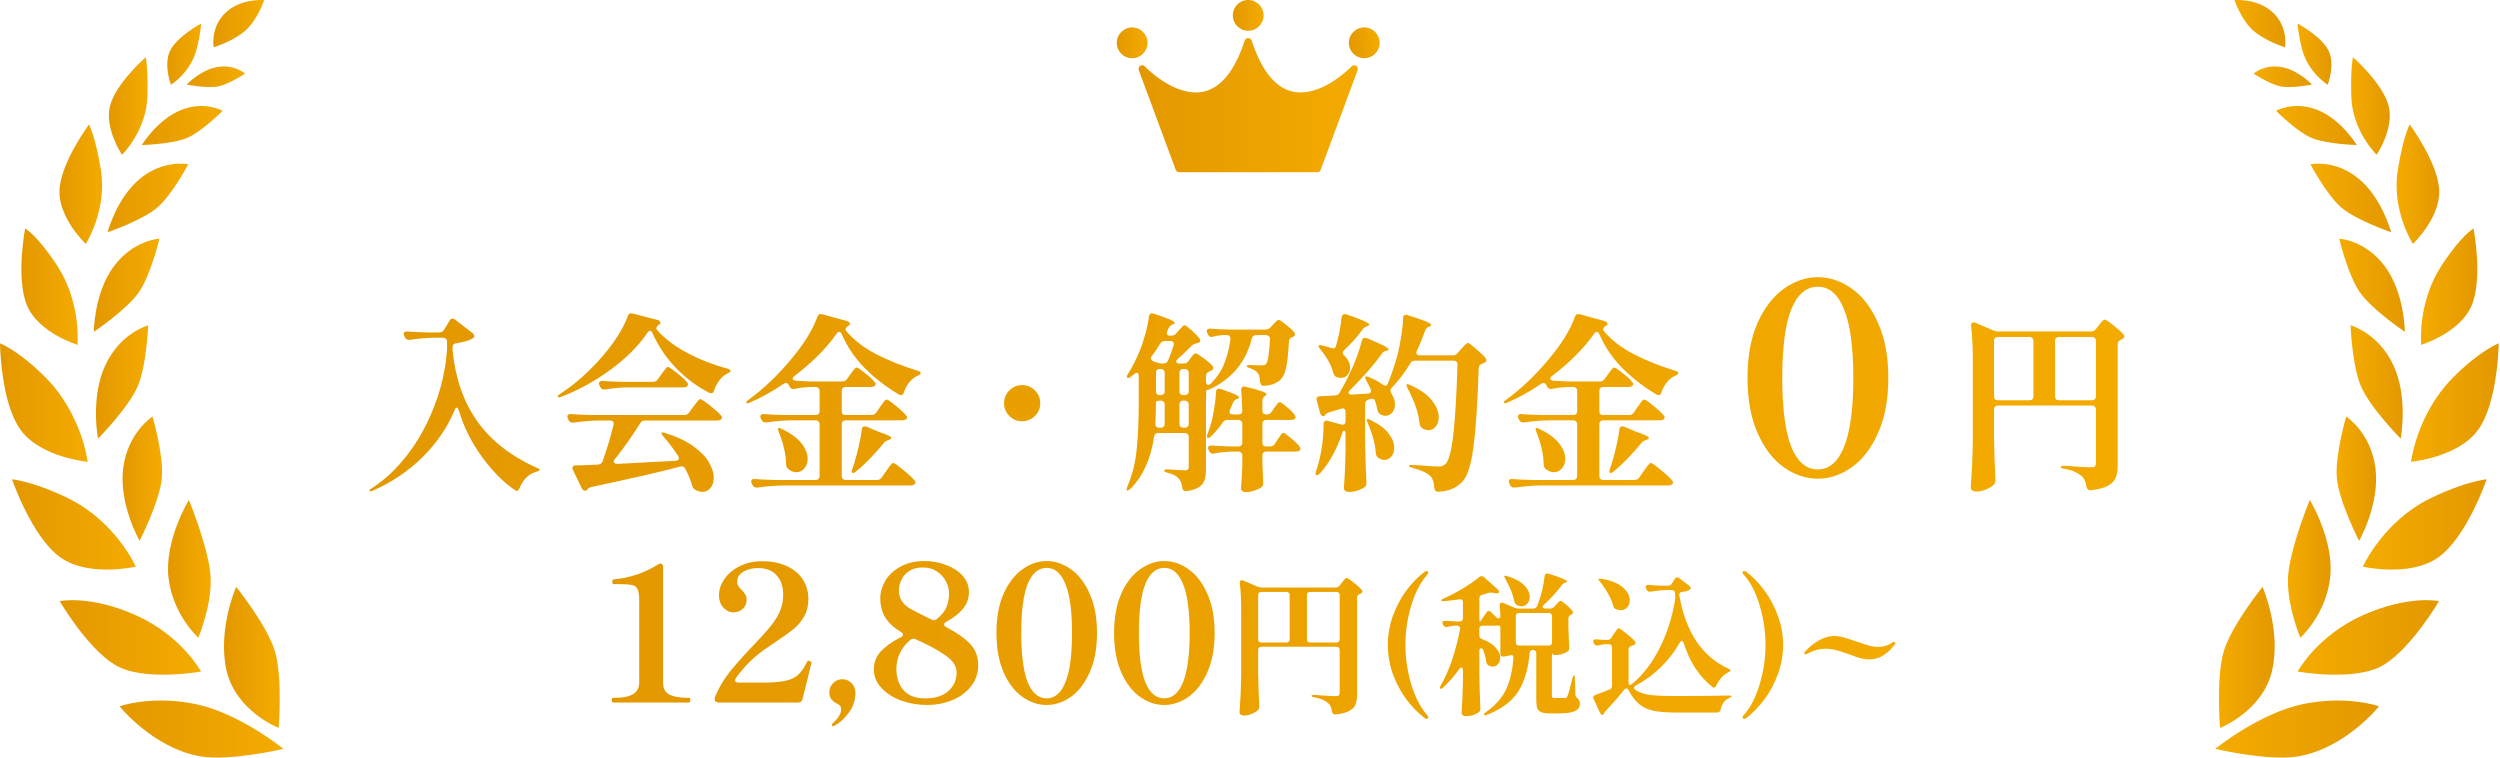 <svg width="264" height="80" viewBox="0 0 264 80" fill="none" xmlns="http://www.w3.org/2000/svg">
<path d="M23.932 70.835C24.931 75.118 29.426 76.869 29.426 76.869C29.426 76.869 29.855 71.565 29.036 68.794C28.217 66.023 24.937 61.978 24.937 61.978C24.937 61.978 22.931 66.551 23.932 70.835Z" fill="url(#paint0_linear_3214_511)"/>
<path d="M12.63 74.586C12.63 74.586 16.137 78.974 21.11 79.862C24.258 80.425 29.93 79.079 29.93 79.079C29.93 79.079 25.266 75.291 20.619 74.342C15.971 73.392 12.63 74.586 12.63 74.586Z" fill="url(#paint1_linear_3214_511)"/>
<path d="M17.792 60.978C18.229 64.911 20.942 67.342 20.942 67.342C20.942 67.342 22.536 63.58 22.21 60.528C21.884 57.476 19.945 52.795 19.945 52.795C19.945 52.795 17.355 57.046 17.792 60.978Z" fill="url(#paint2_linear_3214_511)"/>
<path d="M21.228 70.915C21.228 70.915 19.222 67.16 14.366 64.979C9.51 62.798 6.302 63.479 6.302 63.479C6.302 63.479 9.151 68.368 12.117 70.197C15.084 72.026 21.228 70.915 21.228 70.915Z" fill="url(#paint3_linear_3214_511)"/>
<path d="M17.098 50.384C17.267 47.925 16.103 43.99 16.103 43.99C16.103 43.99 13.483 45.662 13.009 49.461C12.536 53.26 14.742 57.117 14.742 57.117C14.742 57.117 16.929 52.843 17.098 50.384Z" fill="url(#paint4_linear_3214_511)"/>
<path d="M14.344 59.837C14.344 59.837 12.202 55.054 7.201 52.619C3.459 50.797 1.271 50.614 1.271 50.614C1.271 50.614 3.344 56.679 6.351 58.841C9.358 61.002 14.344 59.836 14.344 59.836V59.837Z" fill="url(#paint5_linear_3214_511)"/>
<path d="M14.585 40.693C15.497 38.425 15.642 34.357 15.642 34.357C15.642 34.357 12.725 35.129 11.12 38.568C9.516 42.006 10.351 46.322 10.351 46.322C10.351 46.322 13.672 42.962 14.584 40.693H14.585Z" fill="url(#paint6_linear_3214_511)"/>
<path d="M9.258 48.761C9.258 48.761 8.659 43.772 4.865 39.914C2.053 37.053 0 36.252 0 36.252C0 36.252 0.063 42.487 2.18 45.401C4.297 48.316 9.258 48.761 9.258 48.761Z" fill="url(#paint7_linear_3214_511)"/>
<path d="M14.741 30.747C15.972 28.866 16.834 25.206 16.834 25.206C16.834 25.206 14.062 25.348 11.996 28.157C9.929 30.967 9.908 35.039 9.908 35.039C9.908 35.039 13.51 32.628 14.741 30.747Z" fill="url(#paint8_linear_3214_511)"/>
<path d="M8.182 36.413C8.182 36.413 8.604 32.007 6.065 28.094C3.958 24.846 2.655 24.125 2.655 24.125C2.655 24.125 1.626 29.465 2.881 32.322C4.135 35.178 8.182 36.413 8.182 36.413Z" fill="url(#paint9_linear_3214_511)"/>
<path d="M19.878 17.351C19.878 17.351 17.352 16.797 14.839 18.825C12.326 20.853 11.358 24.523 11.358 24.523C11.358 24.523 15.159 23.232 16.704 21.837C18.25 20.442 19.878 17.351 19.878 17.351Z" fill="url(#paint10_linear_3214_511)"/>
<path d="M9.059 25.756C9.059 25.756 11.358 22.201 10.645 17.888C10.058 14.335 9.399 13.14 9.399 13.14C9.399 13.14 6.386 17.199 6.282 20.12C6.178 23.04 9.058 25.756 9.058 25.756H9.059Z" fill="url(#paint11_linear_3214_511)"/>
<path d="M19.894 14.504C21.463 13.773 23.505 11.7 23.505 11.7C23.505 11.7 21.617 10.62 19.122 11.616C16.628 12.611 14.975 15.314 14.975 15.314C14.975 15.314 18.324 15.235 19.894 14.505V14.504Z" fill="url(#paint12_linear_3214_511)"/>
<path d="M15.566 10.177C15.654 7.206 15.389 6.041 15.389 6.041C15.389 6.041 12.218 8.811 11.618 11.191C11.017 13.571 12.883 16.344 12.883 16.344C12.883 16.344 15.457 13.857 15.566 10.177Z" fill="url(#paint13_linear_3214_511)"/>
<path d="M22.977 7.073C21.181 7.371 19.712 8.931 19.712 8.931C19.712 8.931 21.951 9.37 23.095 9.113C24.239 8.856 25.881 7.773 25.881 7.773C25.881 7.773 24.772 6.775 22.977 7.072V7.073Z" fill="url(#paint14_linear_3214_511)"/>
<path d="M20.741 5.27C21.198 3.547 21.238 2.487 21.238 2.487C21.238 2.487 18.729 3.832 17.979 5.322C17.229 6.812 18.053 8.953 18.053 8.953C18.053 8.953 20.097 7.696 20.742 5.269L20.741 5.27Z" fill="url(#paint15_linear_3214_511)"/>
<path d="M25.96 3.19C27.219 2.044 27.9 0.01 27.9 0.01C27.9 0.01 25.422 -0.205 23.8 1.357C22.178 2.92 22.567 4.994 22.567 4.994C22.567 4.994 24.7 4.337 25.96 3.19Z" fill="url(#paint16_linear_3214_511)"/>
<path d="M120.893 7.011C120.767 6.878 120.566 6.852 120.411 6.948C120.257 7.044 120.191 7.236 120.254 7.407L124.157 17.935C124.213 18.086 124.356 18.186 124.517 18.186H139.103C139.264 18.186 139.408 18.086 139.463 17.935L143.367 7.407C143.43 7.236 143.365 7.044 143.209 6.948C143.054 6.852 142.853 6.878 142.727 7.011C142.719 7.019 141.908 7.872 140.722 8.621C139.849 9.172 138.619 9.762 137.343 9.762C137.064 9.762 136.783 9.734 136.502 9.671C134.663 9.257 133.207 7.447 132.178 4.289C132.127 4.131 131.979 4.024 131.813 4.024H131.805C131.639 4.024 131.491 4.131 131.44 4.289C130.411 7.446 128.956 9.257 127.116 9.671C125.556 10.022 123.96 9.294 122.897 8.622C121.71 7.873 120.899 7.02 120.891 7.012L120.893 7.011Z" fill="url(#paint17_linear_3214_511)"/>
<path d="M119.556 6.15C120.453 6.15 121.181 5.422 121.181 4.525C121.181 3.627 120.453 2.899 119.556 2.899C118.658 2.899 117.93 3.627 117.93 4.525C117.93 5.422 118.658 6.15 119.556 6.15Z" fill="url(#paint18_linear_3214_511)"/>
<path d="M144.326 6.125C145.212 5.981 145.813 5.146 145.67 4.26C145.526 3.374 144.691 2.772 143.805 2.916C142.919 3.06 142.317 3.895 142.461 4.781C142.604 5.667 143.439 6.269 144.326 6.125Z" fill="url(#paint19_linear_3214_511)"/>
<path d="M131.812 3.251C132.709 3.251 133.437 2.523 133.437 1.625C133.437 0.728 132.709 0 131.812 0C130.914 0 130.186 0.728 130.186 1.625C130.186 2.523 130.914 3.251 131.812 3.251Z" fill="url(#paint20_linear_3214_511)"/>
<path d="M48.45 43.326C48.383 43.139 48.317 43.046 48.25 43.046C48.157 43.046 48.077 43.133 48.01 43.306C47.25 45.133 46.123 46.786 44.63 48.266C43.15 49.733 41.417 50.906 39.43 51.786C39.177 51.893 39.037 51.913 39.01 51.846V51.806C39.01 51.739 39.11 51.646 39.31 51.526C40.657 50.659 41.904 49.479 43.05 47.986C44.197 46.493 45.137 44.786 45.87 42.866C46.617 40.946 47.063 38.953 47.21 36.886V36.086C47.21 35.953 47.17 35.853 47.09 35.786C47.023 35.706 46.923 35.666 46.79 35.666H45.69C44.957 35.679 44.157 35.753 43.29 35.886H43.17C42.983 35.886 42.85 35.799 42.77 35.626L42.69 35.486C42.65 35.406 42.63 35.326 42.63 35.246C42.63 35.166 42.663 35.106 42.73 35.066C42.797 35.013 42.89 34.993 43.01 35.006C43.464 35.046 44.15 35.079 45.07 35.106H46.37C46.597 35.106 46.77 35.013 46.89 34.826L47.47 33.866C47.55 33.719 47.657 33.646 47.79 33.646C47.897 33.646 47.983 33.679 48.05 33.746L49.89 35.166C50.023 35.273 50.09 35.379 50.09 35.486C50.09 35.579 50.03 35.666 49.91 35.746C49.577 35.946 49.004 36.113 48.19 36.246C47.923 36.273 47.79 36.419 47.79 36.686V36.986C48.084 39.959 48.957 42.466 50.41 44.506C51.877 46.546 53.957 48.173 56.65 49.386C56.904 49.479 57.017 49.566 56.99 49.646C56.977 49.699 56.857 49.759 56.63 49.826C55.843 50.039 55.257 50.606 54.87 51.526C54.737 51.819 54.59 51.906 54.43 51.786C53.203 50.973 52.03 49.799 50.91 48.266C49.79 46.733 48.97 45.086 48.45 43.326ZM68.91 35.186C68.83 35.013 68.743 34.926 68.65 34.926C68.557 34.926 68.463 34.993 68.37 35.126C67.49 36.459 66.217 37.746 64.55 38.986C62.883 40.213 61.137 41.179 59.31 41.886C59.07 41.979 58.93 41.986 58.89 41.906V41.886C58.89 41.806 58.99 41.699 59.19 41.566C60.203 40.913 61.197 40.113 62.17 39.166C63.144 38.219 63.997 37.239 64.73 36.226C65.463 35.199 65.984 34.253 66.29 33.386C66.37 33.133 66.543 33.039 66.81 33.106L69.43 33.786C69.523 33.799 69.597 33.839 69.65 33.906C69.717 33.973 69.75 34.039 69.75 34.106C69.75 34.186 69.69 34.246 69.57 34.286C69.397 34.419 69.31 34.546 69.31 34.666C69.31 34.733 69.33 34.786 69.37 34.826C70.183 35.759 71.263 36.579 72.61 37.286C73.957 37.993 75.344 38.533 76.77 38.906C76.903 38.946 76.997 38.986 77.05 39.026C77.117 39.066 77.15 39.113 77.15 39.166C77.137 39.259 77.023 39.353 76.81 39.446C76.477 39.606 76.19 39.853 75.95 40.186C75.71 40.506 75.53 40.853 75.41 41.226C75.357 41.426 75.25 41.526 75.09 41.526C75.023 41.526 74.95 41.506 74.87 41.466C73.564 40.786 72.39 39.906 71.35 38.826C70.31 37.733 69.497 36.519 68.91 35.186ZM66.27 40.906C65.523 40.919 64.737 40.993 63.91 41.126H63.79C63.603 41.126 63.47 41.039 63.39 40.866L63.31 40.706C63.27 40.626 63.25 40.546 63.25 40.466C63.25 40.386 63.283 40.326 63.35 40.286C63.417 40.233 63.51 40.213 63.63 40.226C64.084 40.266 64.77 40.299 65.69 40.326H68.95C69.163 40.326 69.33 40.239 69.45 40.066L69.83 39.546C69.897 39.453 69.984 39.333 70.09 39.186C70.197 39.039 70.284 38.933 70.35 38.866C70.417 38.786 70.477 38.746 70.53 38.746C70.637 38.746 70.95 38.953 71.47 39.366C71.99 39.779 72.35 40.113 72.55 40.366C72.617 40.433 72.65 40.506 72.65 40.586C72.65 40.666 72.624 40.733 72.57 40.786C72.49 40.866 72.357 40.906 72.17 40.906H66.27ZM64.93 48.486C64.85 48.579 64.81 48.666 64.81 48.746C64.81 48.813 64.844 48.873 64.91 48.926C64.977 48.966 65.07 48.986 65.19 48.986C66.644 48.919 68.157 48.839 69.73 48.746L71.33 48.666C71.57 48.639 71.69 48.546 71.69 48.386C71.69 48.293 71.663 48.213 71.61 48.146C71.103 47.373 70.584 46.686 70.05 46.086C69.903 45.899 69.83 45.779 69.83 45.726C69.83 45.686 69.87 45.666 69.95 45.666C70.017 45.666 70.117 45.686 70.25 45.726C71.45 46.099 72.43 46.559 73.19 47.106C73.963 47.653 74.517 48.219 74.85 48.806C75.197 49.379 75.37 49.926 75.37 50.446C75.37 50.886 75.257 51.246 75.03 51.526C74.803 51.806 74.517 51.946 74.17 51.946C73.944 51.946 73.697 51.873 73.43 51.726C73.27 51.646 73.157 51.499 73.09 51.286C72.944 50.726 72.704 50.133 72.37 49.506C72.277 49.333 72.15 49.246 71.99 49.246C71.924 49.246 71.87 49.253 71.83 49.266C70.817 49.546 69.484 49.873 67.83 50.246C66.19 50.619 64.403 51.013 62.47 51.426C62.283 51.466 62.15 51.533 62.07 51.626C62.057 51.653 62.023 51.693 61.97 51.746C61.917 51.799 61.85 51.826 61.77 51.826C61.717 51.826 61.657 51.799 61.59 51.746C61.523 51.693 61.47 51.626 61.43 51.546L60.51 49.646C60.47 49.566 60.45 49.493 60.45 49.426C60.45 49.346 60.477 49.279 60.53 49.226C60.597 49.173 60.69 49.146 60.81 49.146L61.57 49.126L63.15 49.066C63.39 49.039 63.55 48.926 63.63 48.726C64.124 47.326 64.51 46.039 64.79 44.866C64.803 44.826 64.81 44.779 64.81 44.726C64.81 44.513 64.683 44.406 64.43 44.406H63.21C62.397 44.419 61.517 44.493 60.57 44.626H60.45C60.264 44.626 60.13 44.539 60.05 44.366L59.97 44.206C59.93 44.126 59.91 44.053 59.91 43.986C59.91 43.893 59.944 43.826 60.01 43.786C60.077 43.733 60.17 43.713 60.29 43.726C60.757 43.766 61.45 43.799 62.37 43.826H72.25C72.477 43.826 72.65 43.739 72.77 43.566L73.19 42.986C73.243 42.919 73.33 42.806 73.45 42.646C73.57 42.473 73.67 42.346 73.75 42.266C73.83 42.186 73.897 42.146 73.95 42.146C74.057 42.146 74.39 42.366 74.95 42.806C75.51 43.246 75.903 43.599 76.13 43.866C76.21 43.946 76.25 44.026 76.25 44.106C76.25 44.173 76.21 44.239 76.13 44.306C76.023 44.373 75.89 44.406 75.73 44.406H68.13C67.89 44.406 67.717 44.499 67.61 44.686C66.743 46.073 65.85 47.339 64.93 48.486ZM88.89 35.286C88.81 35.126 88.717 35.046 88.61 35.046C88.517 35.046 88.43 35.106 88.35 35.226C87.297 36.746 85.81 38.239 83.89 39.706C83.77 39.799 83.71 39.893 83.71 39.986C83.71 40.106 83.823 40.179 84.05 40.206C84.424 40.233 84.97 40.259 85.69 40.286H88.95C89.163 40.286 89.33 40.199 89.45 40.026L89.79 39.546C89.857 39.453 89.93 39.353 90.01 39.246C90.09 39.126 90.17 39.026 90.25 38.946C90.33 38.853 90.397 38.806 90.45 38.806C90.557 38.806 90.85 38.999 91.33 39.386C91.823 39.759 92.163 40.073 92.35 40.326C92.43 40.406 92.47 40.486 92.47 40.566C92.47 40.633 92.43 40.699 92.35 40.766C92.243 40.833 92.117 40.866 91.97 40.866H89.31C89.177 40.866 89.07 40.906 88.99 40.986C88.924 41.053 88.89 41.153 88.89 41.286V43.406C88.89 43.539 88.924 43.646 88.99 43.726C89.07 43.793 89.177 43.826 89.31 43.826H92.03C92.243 43.826 92.41 43.739 92.53 43.566L92.91 43.006C92.977 42.926 93.064 42.806 93.17 42.646C93.277 42.486 93.364 42.373 93.43 42.306C93.51 42.226 93.577 42.186 93.63 42.186C93.737 42.186 94.05 42.399 94.57 42.826C95.09 43.239 95.457 43.579 95.67 43.846C95.75 43.926 95.79 44.006 95.79 44.086C95.79 44.153 95.75 44.219 95.67 44.286C95.564 44.353 95.43 44.386 95.27 44.386H89.31C89.177 44.386 89.07 44.426 88.99 44.506C88.924 44.573 88.89 44.673 88.89 44.806V50.266C88.89 50.399 88.924 50.499 88.99 50.566C89.07 50.646 89.177 50.686 89.31 50.686H92.61C92.823 50.686 92.99 50.599 93.11 50.426L93.55 49.786C93.577 49.746 93.61 49.699 93.65 49.646C93.704 49.579 93.75 49.513 93.79 49.446C93.83 49.393 93.91 49.286 94.03 49.126C94.163 48.966 94.263 48.886 94.33 48.886C94.437 48.886 94.777 49.126 95.35 49.606C95.937 50.073 96.344 50.446 96.57 50.726C96.637 50.793 96.67 50.866 96.67 50.946C96.67 51.039 96.63 51.113 96.55 51.166C96.444 51.233 96.31 51.266 96.15 51.266H82.63C81.817 51.279 80.937 51.353 79.99 51.486H79.87C79.683 51.486 79.55 51.399 79.47 51.226L79.39 51.066C79.35 50.986 79.33 50.906 79.33 50.826C79.33 50.746 79.364 50.679 79.43 50.626C79.497 50.586 79.59 50.573 79.71 50.586C80.163 50.626 80.85 50.659 81.77 50.686H86.13C86.263 50.686 86.364 50.646 86.43 50.566C86.51 50.499 86.55 50.399 86.55 50.266V44.806C86.55 44.673 86.51 44.573 86.43 44.506C86.364 44.426 86.263 44.386 86.13 44.386H83.59C82.777 44.399 81.897 44.473 80.95 44.606H80.83C80.644 44.606 80.51 44.519 80.43 44.346L80.35 44.206C80.31 44.126 80.29 44.046 80.29 43.966C80.29 43.886 80.323 43.826 80.39 43.786C80.457 43.733 80.55 43.713 80.67 43.726C81.124 43.766 81.81 43.799 82.73 43.826H86.13C86.263 43.826 86.364 43.793 86.43 43.726C86.51 43.646 86.55 43.539 86.55 43.406V41.286C86.55 41.153 86.51 41.053 86.43 40.986C86.364 40.906 86.263 40.866 86.13 40.866H85.47C84.924 40.893 84.403 40.959 83.91 41.066L83.79 41.086C83.603 41.086 83.463 40.993 83.37 40.806L83.31 40.686C83.23 40.526 83.124 40.446 82.99 40.446C82.924 40.446 82.837 40.479 82.73 40.546C81.477 41.386 80.31 42.033 79.23 42.486C78.99 42.606 78.85 42.619 78.81 42.526V42.486C78.81 42.419 78.903 42.319 79.09 42.186C80.624 41.066 82.09 39.673 83.49 38.006C84.89 36.339 85.83 34.826 86.31 33.466C86.39 33.213 86.564 33.119 86.83 33.186L89.45 33.906C89.543 33.919 89.617 33.959 89.67 34.026C89.724 34.079 89.75 34.139 89.75 34.206C89.75 34.299 89.697 34.366 89.59 34.406H89.57C89.517 34.433 89.457 34.486 89.39 34.566C89.323 34.633 89.29 34.706 89.29 34.786C89.29 34.826 89.31 34.879 89.35 34.946C90.15 35.893 91.197 36.706 92.49 37.386C93.797 38.053 95.257 38.639 96.87 39.146C97.11 39.199 97.23 39.286 97.23 39.406C97.217 39.499 97.103 39.593 96.89 39.686C96.557 39.833 96.263 40.066 96.01 40.386C95.77 40.693 95.584 41.039 95.45 41.426C95.397 41.626 95.297 41.726 95.15 41.726C95.084 41.726 95.01 41.706 94.93 41.666C93.584 40.866 92.383 39.939 91.33 38.886C90.277 37.819 89.463 36.619 88.89 35.286ZM91.01 45.346C91.023 45.133 91.124 45.026 91.31 45.026C91.403 45.026 91.477 45.039 91.53 45.066L92.81 45.606C93.69 45.899 94.13 46.113 94.13 46.246C94.13 46.326 94.057 46.386 93.91 46.426L93.81 46.466C93.624 46.533 93.47 46.633 93.35 46.766C92.257 48.086 91.27 49.093 90.39 49.786C90.284 49.893 90.177 49.946 90.07 49.946C89.99 49.946 89.95 49.893 89.95 49.786C89.95 49.706 89.97 49.606 90.01 49.486L90.17 49.046C90.344 48.486 90.51 47.866 90.67 47.186C90.83 46.493 90.944 45.879 91.01 45.346ZM84.09 49.866C83.797 49.866 83.51 49.753 83.23 49.526C83.084 49.393 83.01 49.226 83.01 49.026C82.997 47.999 82.743 46.873 82.25 45.646C82.157 45.393 82.137 45.246 82.19 45.206C82.204 45.193 82.224 45.186 82.25 45.186C82.317 45.186 82.424 45.226 82.57 45.306C83.504 45.746 84.19 46.246 84.63 46.806C85.07 47.366 85.29 47.913 85.29 48.446C85.29 48.846 85.17 49.186 84.93 49.466C84.704 49.733 84.424 49.866 84.09 49.866ZM107.93 44.486C107.41 44.486 106.964 44.299 106.59 43.926C106.217 43.553 106.03 43.106 106.03 42.586C106.03 42.053 106.217 41.599 106.59 41.226C106.964 40.853 107.41 40.666 107.93 40.666C108.464 40.666 108.917 40.853 109.29 41.226C109.664 41.599 109.85 42.053 109.85 42.586C109.85 43.106 109.664 43.553 109.29 43.926C108.917 44.299 108.464 44.486 107.93 44.486ZM133.65 34.806C133.85 34.806 134.017 34.733 134.15 34.586L134.41 34.306C134.464 34.253 134.557 34.153 134.69 34.006C134.837 33.859 134.95 33.786 135.03 33.786C135.137 33.786 135.384 33.946 135.77 34.266C136.17 34.573 136.47 34.846 136.67 35.086C136.724 35.153 136.75 35.226 136.75 35.306C136.75 35.413 136.69 35.499 136.57 35.566L136.49 35.586C136.25 35.666 136.124 35.826 136.11 36.066C136.044 37.373 135.937 38.333 135.79 38.946C135.644 39.559 135.397 39.993 135.05 40.246C134.637 40.539 134.124 40.706 133.51 40.746H133.47C133.35 40.746 133.257 40.713 133.19 40.646C133.124 40.566 133.084 40.466 133.07 40.346C133.044 39.893 132.964 39.579 132.83 39.406C132.644 39.166 132.37 38.993 132.01 38.886C131.77 38.806 131.65 38.726 131.65 38.646C131.65 38.579 131.75 38.546 131.95 38.546L132.73 38.566C132.864 38.579 133.017 38.586 133.19 38.586C133.43 38.586 133.59 38.546 133.67 38.466C133.884 38.266 134.03 37.393 134.11 35.846V35.806C134.11 35.673 134.07 35.573 133.99 35.506C133.91 35.426 133.81 35.386 133.69 35.386H132.65C132.41 35.386 132.257 35.506 132.19 35.746C131.577 38.199 130.124 39.973 127.83 41.066C127.55 41.199 127.404 41.226 127.39 41.146C127.39 41.226 127.384 41.386 127.37 41.626C127.357 41.866 127.35 42.106 127.35 42.346V49.506C127.35 49.986 127.304 50.373 127.21 50.666C127.117 50.973 126.924 51.226 126.63 51.426C126.337 51.626 125.904 51.773 125.33 51.866H125.23C125.017 51.866 124.89 51.746 124.85 51.506C124.784 51.039 124.657 50.713 124.47 50.526C124.217 50.246 123.83 50.046 123.31 49.926C123.057 49.859 122.93 49.779 122.93 49.686C122.93 49.606 123.077 49.566 123.37 49.566C124.304 49.633 124.89 49.666 125.13 49.666C125.277 49.666 125.377 49.639 125.43 49.586C125.497 49.519 125.53 49.413 125.53 49.266V46.146C125.53 46.013 125.49 45.913 125.41 45.846C125.344 45.766 125.244 45.726 125.11 45.726H122.33C122.064 45.726 121.91 45.853 121.87 46.106C121.537 48.426 120.717 50.253 119.41 51.586C119.237 51.733 119.124 51.806 119.07 51.806C119.004 51.806 118.97 51.759 118.97 51.666C118.97 51.626 118.997 51.526 119.05 51.366C119.57 50.166 119.897 48.873 120.03 47.486C120.177 46.086 120.25 44.433 120.25 42.526V39.766C120.25 39.499 120.177 39.366 120.03 39.366C119.964 39.366 119.904 39.393 119.85 39.446L119.43 39.766C119.244 39.926 119.11 39.966 119.03 39.886C119.004 39.859 118.99 39.833 118.99 39.806C118.99 39.713 119.037 39.599 119.13 39.466C119.57 38.746 119.957 37.993 120.29 37.206C120.517 36.673 120.73 36.053 120.93 35.346C121.13 34.626 121.264 33.986 121.33 33.426C121.37 33.199 121.477 33.086 121.65 33.086C121.677 33.086 121.744 33.099 121.85 33.126C123.33 33.606 124.07 33.933 124.07 34.106C124.07 34.146 124.01 34.193 123.89 34.246L123.79 34.286C123.617 34.353 123.484 34.486 123.39 34.686L123.27 34.946C123.23 35.039 123.21 35.119 123.21 35.186C123.21 35.359 123.31 35.446 123.51 35.446H123.69C123.917 35.446 124.09 35.366 124.21 35.206L124.47 34.906C124.524 34.839 124.597 34.759 124.69 34.666C124.784 34.559 124.857 34.479 124.91 34.426C124.977 34.373 125.037 34.346 125.09 34.346C125.184 34.346 125.417 34.513 125.79 34.846C126.164 35.179 126.457 35.479 126.67 35.746C126.724 35.813 126.75 35.886 126.75 35.966C126.75 36.086 126.677 36.166 126.53 36.206L126.39 36.246C126.15 36.299 125.977 36.379 125.87 36.486C125.39 36.979 124.897 37.446 124.39 37.886C124.27 37.979 124.21 38.073 124.21 38.166C124.21 38.233 124.237 38.286 124.29 38.326C124.357 38.366 124.444 38.386 124.55 38.386H124.99C125.217 38.386 125.39 38.299 125.51 38.126L125.71 37.846C125.764 37.779 125.817 37.706 125.87 37.626C125.937 37.546 126.004 37.473 126.07 37.406C126.137 37.339 126.197 37.306 126.25 37.306C126.357 37.306 126.624 37.466 127.05 37.786C127.49 38.106 127.817 38.386 128.03 38.626C128.097 38.693 128.13 38.766 128.13 38.846C128.13 38.939 128.077 39.026 127.97 39.106L127.71 39.226C127.47 39.319 127.35 39.479 127.35 39.706V40.266C127.35 40.519 127.437 40.646 127.61 40.646C127.69 40.646 127.777 40.599 127.87 40.506C128.484 39.893 128.95 39.199 129.27 38.426C129.59 37.639 129.81 36.773 129.93 35.826V35.766C129.93 35.513 129.797 35.386 129.53 35.386H129.15C128.83 35.399 128.484 35.453 128.11 35.546C128.03 35.573 127.97 35.586 127.93 35.586C127.77 35.586 127.65 35.499 127.57 35.326L127.49 35.186C127.45 35.106 127.43 35.026 127.43 34.946C127.43 34.866 127.464 34.806 127.53 34.766C127.597 34.713 127.69 34.693 127.81 34.706C128.264 34.746 128.95 34.779 129.87 34.806H133.65ZM122.15 38.286C122.35 38.353 122.517 38.386 122.65 38.386H122.87C123.097 38.386 123.257 38.279 123.35 38.066C123.537 37.653 123.73 37.126 123.93 36.486C123.944 36.446 123.95 36.393 123.95 36.326C123.95 36.113 123.824 36.006 123.57 36.006H123.03C122.817 36.006 122.644 36.099 122.51 36.286C122.257 36.739 121.964 37.173 121.63 37.586C121.564 37.666 121.53 37.753 121.53 37.846C121.53 37.966 121.617 38.066 121.79 38.146L122.15 38.286ZM122.99 39.386C122.99 39.253 122.95 39.153 122.87 39.086C122.804 39.006 122.704 38.966 122.57 38.966H122.49C122.357 38.966 122.25 39.006 122.17 39.086C122.104 39.153 122.07 39.253 122.07 39.386V41.306C122.07 41.439 122.104 41.546 122.17 41.626C122.25 41.693 122.357 41.726 122.49 41.726H122.57C122.704 41.726 122.804 41.693 122.87 41.626C122.95 41.546 122.99 41.439 122.99 41.306V39.386ZM125.11 41.726C125.244 41.726 125.344 41.693 125.41 41.626C125.49 41.546 125.53 41.439 125.53 41.306V39.386C125.53 39.253 125.49 39.153 125.41 39.086C125.344 39.006 125.244 38.966 125.11 38.966H124.97C124.837 38.966 124.73 39.006 124.65 39.086C124.584 39.153 124.55 39.253 124.55 39.386V41.306C124.55 41.439 124.584 41.546 124.65 41.626C124.73 41.693 124.837 41.726 124.97 41.726H125.11ZM133.77 43.766C133.984 43.766 134.15 43.679 134.27 43.506L134.53 43.126C134.584 43.059 134.65 42.966 134.73 42.846C134.824 42.713 134.897 42.619 134.95 42.566C135.017 42.499 135.077 42.466 135.13 42.466C135.237 42.466 135.484 42.633 135.87 42.966C136.27 43.286 136.55 43.566 136.71 43.806C136.777 43.899 136.81 43.973 136.81 44.026C136.81 44.106 136.777 44.179 136.71 44.246C136.604 44.313 136.477 44.346 136.33 44.346H133.73C133.597 44.346 133.49 44.386 133.41 44.466C133.344 44.533 133.31 44.633 133.31 44.766V46.726C133.31 46.859 133.344 46.966 133.41 47.046C133.49 47.113 133.597 47.146 133.73 47.146H134.13C134.344 47.146 134.51 47.053 134.63 46.866L134.91 46.426C134.964 46.346 135.037 46.239 135.13 46.106C135.224 45.973 135.297 45.873 135.35 45.806C135.417 45.739 135.477 45.706 135.53 45.706C135.624 45.706 135.884 45.886 136.31 46.246C136.737 46.606 137.044 46.906 137.23 47.146C137.297 47.239 137.33 47.319 137.33 47.386C137.33 47.466 137.29 47.539 137.21 47.606C137.117 47.659 136.99 47.686 136.83 47.686H133.73C133.597 47.686 133.49 47.726 133.41 47.806C133.344 47.873 133.31 47.973 133.31 48.106V48.906L133.35 49.846C133.35 50.099 133.364 50.466 133.39 50.946V51.066C133.39 51.213 133.337 51.339 133.23 51.446C133.044 51.579 132.79 51.699 132.47 51.806C132.164 51.913 131.864 51.966 131.57 51.966C131.397 51.966 131.264 51.926 131.17 51.846C131.09 51.766 131.05 51.673 131.05 51.566C131.104 50.966 131.15 50.153 131.19 49.126V48.106C131.19 47.973 131.15 47.873 131.07 47.806C131.004 47.726 130.904 47.686 130.77 47.686H129.99C129.364 47.713 128.777 47.779 128.23 47.886C128.19 47.899 128.144 47.906 128.09 47.906C127.917 47.906 127.784 47.819 127.69 47.646L127.63 47.526C127.59 47.446 127.57 47.366 127.57 47.286C127.57 47.206 127.604 47.146 127.67 47.106C127.737 47.053 127.83 47.033 127.95 47.046C128.39 47.086 129.057 47.119 129.95 47.146H130.77C130.904 47.146 131.004 47.113 131.07 47.046C131.15 46.966 131.19 46.859 131.19 46.726V44.766C131.19 44.633 131.15 44.533 131.07 44.466C131.004 44.386 130.904 44.346 130.77 44.346H129.61C129.384 44.346 129.217 44.439 129.11 44.626C128.79 45.106 128.39 45.586 127.91 46.066C127.79 46.186 127.684 46.246 127.59 46.246C127.497 46.246 127.45 46.193 127.45 46.086C127.45 45.993 127.477 45.893 127.53 45.786L127.77 45.106C127.944 44.586 128.084 43.986 128.19 43.306C128.31 42.626 128.384 41.999 128.41 41.426C128.41 41.173 128.524 41.046 128.75 41.046L128.93 41.086C130.21 41.513 130.85 41.806 130.85 41.966C130.85 42.019 130.797 42.066 130.69 42.106L130.61 42.126C130.424 42.206 130.29 42.339 130.21 42.526L129.89 43.266C129.85 43.346 129.83 43.419 129.83 43.486C129.83 43.673 129.95 43.766 130.19 43.766H130.77C131.05 43.766 131.19 43.626 131.19 43.346C131.164 42.533 131.124 41.819 131.07 41.206V41.126C131.07 41.033 131.097 40.959 131.15 40.906C131.204 40.839 131.277 40.806 131.37 40.806C131.41 40.806 131.47 40.819 131.55 40.846C133.017 41.193 133.75 41.453 133.75 41.626C133.75 41.679 133.704 41.733 133.61 41.786L133.59 41.806C133.404 41.939 133.31 42.106 133.31 42.306V43.346C133.31 43.479 133.344 43.586 133.41 43.666C133.49 43.733 133.597 43.766 133.73 43.766H133.77ZM122.01 44.786C122.01 45.039 122.144 45.166 122.41 45.166H122.57C122.704 45.166 122.804 45.133 122.87 45.066C122.95 44.986 122.99 44.879 122.99 44.746V42.726C122.99 42.593 122.95 42.493 122.87 42.426C122.804 42.346 122.704 42.306 122.57 42.306H122.49C122.21 42.306 122.07 42.373 122.07 42.506C122.07 43.199 122.05 43.939 122.01 44.726V44.786ZM124.97 42.306C124.837 42.306 124.73 42.346 124.65 42.426C124.584 42.493 124.55 42.593 124.55 42.726V44.746C124.55 44.879 124.584 44.986 124.65 45.066C124.73 45.133 124.837 45.166 124.97 45.166H125.11C125.244 45.166 125.344 45.133 125.41 45.066C125.49 44.986 125.53 44.879 125.53 44.746V42.726C125.53 42.593 125.49 42.493 125.41 42.426C125.344 42.346 125.244 42.306 125.11 42.306H124.97ZM141.95 36.966C141.844 37.073 141.79 37.166 141.79 37.246C141.79 37.339 141.85 37.446 141.97 37.566C142.37 37.953 142.57 38.373 142.57 38.826C142.57 39.133 142.477 39.393 142.29 39.606C142.104 39.806 141.87 39.906 141.59 39.906C141.47 39.906 141.31 39.873 141.11 39.806C140.937 39.713 140.83 39.559 140.79 39.346C140.577 38.546 140.124 37.726 139.43 36.886C139.257 36.673 139.197 36.539 139.25 36.486C139.304 36.459 139.35 36.446 139.39 36.446L139.63 36.486C140.004 36.566 140.317 36.653 140.57 36.746C140.677 36.773 140.75 36.786 140.79 36.786C140.95 36.786 141.05 36.693 141.09 36.506C141.384 35.479 141.577 34.486 141.67 33.526C141.71 33.286 141.824 33.166 142.01 33.166C142.037 33.166 142.104 33.179 142.21 33.206C143.81 33.753 144.61 34.113 144.61 34.286C144.61 34.326 144.55 34.373 144.43 34.426L144.31 34.466C144.15 34.519 144.004 34.633 143.87 34.806C143.337 35.566 142.697 36.286 141.95 36.966ZM142.57 41.186C142.464 41.293 142.41 41.386 142.41 41.466C142.41 41.533 142.437 41.586 142.49 41.626C142.557 41.666 142.65 41.679 142.77 41.666L144.41 41.566C144.664 41.566 144.79 41.473 144.79 41.286C144.79 41.219 144.77 41.146 144.73 41.066C144.637 40.853 144.49 40.566 144.29 40.206C144.17 39.953 144.137 39.806 144.19 39.766C144.204 39.753 144.23 39.746 144.27 39.746C144.35 39.746 144.45 39.773 144.57 39.826C145.157 40.066 145.637 40.326 146.01 40.606C146.117 40.686 146.21 40.726 146.29 40.726C146.424 40.726 146.517 40.646 146.57 40.486C146.97 39.473 147.31 38.453 147.59 37.426C147.737 36.853 147.864 36.213 147.97 35.506C148.09 34.786 148.157 34.153 148.17 33.606C148.17 33.366 148.27 33.246 148.47 33.246C148.524 33.246 148.59 33.259 148.67 33.286C150.324 33.793 151.15 34.139 151.15 34.326C151.15 34.366 151.09 34.413 150.97 34.466L150.87 34.506C150.697 34.573 150.57 34.713 150.49 34.926C150.21 35.713 149.924 36.413 149.63 37.026C149.59 37.106 149.57 37.179 149.57 37.246C149.57 37.433 149.697 37.526 149.95 37.526H153.41C153.637 37.526 153.81 37.446 153.93 37.286L154.29 36.866C154.357 36.799 154.444 36.706 154.55 36.586C154.67 36.453 154.764 36.359 154.83 36.306C154.897 36.239 154.957 36.206 155.01 36.206C155.104 36.206 155.377 36.406 155.83 36.806C156.297 37.193 156.644 37.526 156.87 37.806C156.937 37.899 156.97 37.979 156.97 38.046C156.97 38.139 156.91 38.219 156.79 38.286L156.53 38.406C156.41 38.446 156.317 38.506 156.25 38.586C156.197 38.653 156.164 38.753 156.15 38.886C156.03 42.606 155.844 45.393 155.59 47.246C155.35 49.099 154.957 50.313 154.41 50.886C154.09 51.219 153.73 51.466 153.33 51.626C152.944 51.799 152.47 51.899 151.91 51.926H151.85C151.624 51.926 151.497 51.793 151.47 51.526C151.43 50.913 151.284 50.493 151.03 50.266C150.697 49.933 150.077 49.646 149.17 49.406C148.917 49.353 148.79 49.279 148.79 49.186C148.79 49.106 148.937 49.079 149.23 49.106L150.25 49.166C151.01 49.233 151.557 49.266 151.89 49.266C152.064 49.266 152.204 49.246 152.31 49.206C152.43 49.166 152.544 49.093 152.65 48.986C152.997 48.666 153.27 47.626 153.47 45.866C153.67 44.106 153.817 41.659 153.91 38.526V38.486C153.91 38.353 153.87 38.253 153.79 38.186C153.724 38.119 153.63 38.086 153.51 38.086H149.43C149.204 38.086 149.037 38.179 148.93 38.366C148.357 39.326 147.704 40.186 146.97 40.946C146.877 41.039 146.83 41.146 146.83 41.266C146.83 41.346 146.864 41.439 146.93 41.546C147.184 41.933 147.31 42.319 147.31 42.706C147.31 43.053 147.21 43.339 147.01 43.566C146.824 43.793 146.59 43.906 146.31 43.906C146.124 43.906 145.93 43.846 145.73 43.726C145.584 43.633 145.49 43.473 145.45 43.246C145.37 42.873 145.297 42.593 145.23 42.406C145.177 42.206 145.064 42.106 144.89 42.106C144.81 42.106 144.75 42.113 144.71 42.126L144.49 42.206C144.264 42.286 144.15 42.446 144.15 42.686V46.546C144.177 47.999 144.224 49.466 144.29 50.946V51.046C144.29 51.233 144.224 51.366 144.09 51.446C143.917 51.579 143.69 51.693 143.41 51.786C143.13 51.893 142.81 51.946 142.45 51.946C142.277 51.946 142.144 51.906 142.05 51.826C141.957 51.746 141.91 51.653 141.91 51.546C142.004 50.373 142.064 49.066 142.09 47.626V45.926C142.09 45.633 142.05 45.486 141.97 45.486C141.944 45.499 141.897 45.506 141.83 45.506C141.19 47.413 140.377 48.906 139.39 49.986C139.257 50.119 139.144 50.186 139.05 50.186C138.97 50.186 138.93 50.126 138.93 50.006C138.93 49.939 138.95 49.846 138.99 49.726C139.124 49.313 139.237 48.919 139.33 48.546C139.464 48.013 139.57 47.419 139.65 46.766C139.73 46.113 139.77 45.513 139.77 44.966V44.806C139.77 44.659 139.81 44.553 139.89 44.486C139.97 44.419 140.084 44.406 140.23 44.446L141.63 44.826C141.67 44.839 141.717 44.846 141.77 44.846C141.984 44.846 142.09 44.719 142.09 44.466V43.506C142.09 43.386 142.064 43.293 142.01 43.226C141.957 43.159 141.884 43.126 141.79 43.126C141.75 43.126 141.69 43.139 141.61 43.166L140.35 43.546C140.164 43.599 140.044 43.666 139.99 43.746C139.964 43.799 139.937 43.839 139.91 43.866C139.857 43.919 139.797 43.946 139.73 43.946C139.677 43.946 139.617 43.919 139.55 43.866C139.484 43.799 139.437 43.719 139.41 43.626L139.05 42.306C139.037 42.266 139.03 42.213 139.03 42.146C139.03 41.946 139.15 41.846 139.39 41.846L140.97 41.766C141.197 41.753 141.364 41.653 141.47 41.466C141.87 40.773 142.237 40.073 142.57 39.366C143.144 38.126 143.557 36.999 143.81 35.986C143.85 35.786 143.964 35.686 144.15 35.686C144.244 35.686 144.317 35.699 144.37 35.726C145.89 36.339 146.65 36.733 146.65 36.906C146.65 36.946 146.624 36.979 146.57 37.006C146.517 37.019 146.484 37.026 146.47 37.026L146.37 37.046C146.184 37.099 146.044 37.186 145.95 37.306C145.097 38.519 143.97 39.813 142.57 41.186ZM148.65 41.026C148.53 40.773 148.497 40.626 148.55 40.586C148.564 40.573 148.59 40.566 148.63 40.566C148.67 40.566 148.77 40.599 148.93 40.666C149.97 41.133 150.73 41.673 151.21 42.286C151.69 42.899 151.93 43.493 151.93 44.066C151.93 44.466 151.824 44.793 151.61 45.046C151.41 45.299 151.157 45.426 150.85 45.426C150.624 45.426 150.397 45.353 150.17 45.206C150.01 45.086 149.924 44.919 149.91 44.706C149.79 43.586 149.37 42.359 148.65 41.026ZM144.45 44.706C144.33 44.453 144.304 44.306 144.37 44.266C144.384 44.253 144.404 44.246 144.43 44.246C144.51 44.246 144.617 44.286 144.75 44.366C145.604 44.779 146.23 45.246 146.63 45.766C147.03 46.286 147.23 46.793 147.23 47.286C147.23 47.659 147.13 47.966 146.93 48.206C146.73 48.446 146.484 48.566 146.19 48.566C145.964 48.566 145.75 48.493 145.55 48.346C145.39 48.226 145.304 48.059 145.29 47.846C145.21 46.873 144.93 45.826 144.45 44.706ZM168.89 35.286C168.81 35.126 168.717 35.046 168.61 35.046C168.517 35.046 168.43 35.106 168.35 35.226C167.297 36.746 165.81 38.239 163.89 39.706C163.77 39.799 163.71 39.893 163.71 39.986C163.71 40.106 163.824 40.179 164.05 40.206C164.424 40.233 164.97 40.259 165.69 40.286H168.95C169.164 40.286 169.33 40.199 169.45 40.026L169.79 39.546C169.857 39.453 169.93 39.353 170.01 39.246C170.09 39.126 170.17 39.026 170.25 38.946C170.33 38.853 170.397 38.806 170.45 38.806C170.557 38.806 170.85 38.999 171.33 39.386C171.824 39.759 172.164 40.073 172.35 40.326C172.43 40.406 172.47 40.486 172.47 40.566C172.47 40.633 172.43 40.699 172.35 40.766C172.244 40.833 172.117 40.866 171.97 40.866H169.31C169.177 40.866 169.07 40.906 168.99 40.986C168.924 41.053 168.89 41.153 168.89 41.286V43.406C168.89 43.539 168.924 43.646 168.99 43.726C169.07 43.793 169.177 43.826 169.31 43.826H172.03C172.244 43.826 172.41 43.739 172.53 43.566L172.91 43.006C172.977 42.926 173.064 42.806 173.17 42.646C173.277 42.486 173.364 42.373 173.43 42.306C173.51 42.226 173.577 42.186 173.63 42.186C173.737 42.186 174.05 42.399 174.57 42.826C175.09 43.239 175.457 43.579 175.67 43.846C175.75 43.926 175.79 44.006 175.79 44.086C175.79 44.153 175.75 44.219 175.67 44.286C175.564 44.353 175.43 44.386 175.27 44.386H169.31C169.177 44.386 169.07 44.426 168.99 44.506C168.924 44.573 168.89 44.673 168.89 44.806V50.266C168.89 50.399 168.924 50.499 168.99 50.566C169.07 50.646 169.177 50.686 169.31 50.686H172.61C172.824 50.686 172.99 50.599 173.11 50.426L173.55 49.786C173.577 49.746 173.61 49.699 173.65 49.646C173.704 49.579 173.75 49.513 173.79 49.446C173.83 49.393 173.91 49.286 174.03 49.126C174.164 48.966 174.264 48.886 174.33 48.886C174.437 48.886 174.777 49.126 175.35 49.606C175.937 50.073 176.344 50.446 176.57 50.726C176.637 50.793 176.67 50.866 176.67 50.946C176.67 51.039 176.63 51.113 176.55 51.166C176.444 51.233 176.31 51.266 176.15 51.266H162.63C161.817 51.279 160.937 51.353 159.99 51.486H159.87C159.684 51.486 159.55 51.399 159.47 51.226L159.39 51.066C159.35 50.986 159.33 50.906 159.33 50.826C159.33 50.746 159.364 50.679 159.43 50.626C159.497 50.586 159.59 50.573 159.71 50.586C160.164 50.626 160.85 50.659 161.77 50.686H166.13C166.264 50.686 166.364 50.646 166.43 50.566C166.51 50.499 166.55 50.399 166.55 50.266V44.806C166.55 44.673 166.51 44.573 166.43 44.506C166.364 44.426 166.264 44.386 166.13 44.386H163.59C162.777 44.399 161.897 44.473 160.95 44.606H160.83C160.644 44.606 160.51 44.519 160.43 44.346L160.35 44.206C160.31 44.126 160.29 44.046 160.29 43.966C160.29 43.886 160.324 43.826 160.39 43.786C160.457 43.733 160.55 43.713 160.67 43.726C161.124 43.766 161.81 43.799 162.73 43.826H166.13C166.264 43.826 166.364 43.793 166.43 43.726C166.51 43.646 166.55 43.539 166.55 43.406V41.286C166.55 41.153 166.51 41.053 166.43 40.986C166.364 40.906 166.264 40.866 166.13 40.866H165.47C164.924 40.893 164.404 40.959 163.91 41.066L163.79 41.086C163.604 41.086 163.464 40.993 163.37 40.806L163.31 40.686C163.23 40.526 163.124 40.446 162.99 40.446C162.924 40.446 162.837 40.479 162.73 40.546C161.477 41.386 160.31 42.033 159.23 42.486C158.99 42.606 158.85 42.619 158.81 42.526V42.486C158.81 42.419 158.904 42.319 159.09 42.186C160.624 41.066 162.09 39.673 163.49 38.006C164.89 36.339 165.83 34.826 166.31 33.466C166.39 33.213 166.564 33.119 166.83 33.186L169.45 33.906C169.544 33.919 169.617 33.959 169.67 34.026C169.724 34.079 169.75 34.139 169.75 34.206C169.75 34.299 169.697 34.366 169.59 34.406H169.57C169.517 34.433 169.457 34.486 169.39 34.566C169.324 34.633 169.29 34.706 169.29 34.786C169.29 34.826 169.31 34.879 169.35 34.946C170.15 35.893 171.197 36.706 172.49 37.386C173.797 38.053 175.257 38.639 176.87 39.146C177.11 39.199 177.23 39.286 177.23 39.406C177.217 39.499 177.104 39.593 176.89 39.686C176.557 39.833 176.264 40.066 176.01 40.386C175.77 40.693 175.584 41.039 175.45 41.426C175.397 41.626 175.297 41.726 175.15 41.726C175.084 41.726 175.01 41.706 174.93 41.666C173.584 40.866 172.384 39.939 171.33 38.886C170.277 37.819 169.464 36.619 168.89 35.286ZM171.01 45.346C171.024 45.133 171.124 45.026 171.31 45.026C171.404 45.026 171.477 45.039 171.53 45.066L172.81 45.606C173.69 45.899 174.13 46.113 174.13 46.246C174.13 46.326 174.057 46.386 173.91 46.426L173.81 46.466C173.624 46.533 173.47 46.633 173.35 46.766C172.257 48.086 171.27 49.093 170.39 49.786C170.284 49.893 170.177 49.946 170.07 49.946C169.99 49.946 169.95 49.893 169.95 49.786C169.95 49.706 169.97 49.606 170.01 49.486L170.17 49.046C170.344 48.486 170.51 47.866 170.67 47.186C170.83 46.493 170.944 45.879 171.01 45.346ZM164.09 49.866C163.797 49.866 163.51 49.753 163.23 49.526C163.084 49.393 163.01 49.226 163.01 49.026C162.997 47.999 162.744 46.873 162.25 45.646C162.157 45.393 162.137 45.246 162.19 45.206C162.204 45.193 162.224 45.186 162.25 45.186C162.317 45.186 162.424 45.226 162.57 45.306C163.504 45.746 164.19 46.246 164.63 46.806C165.07 47.366 165.29 47.913 165.29 48.446C165.29 48.846 165.17 49.186 164.93 49.466C164.704 49.733 164.424 49.866 164.09 49.866ZM191.958 50.55C190.708 50.55 189.513 50.149 188.374 49.346C187.236 48.543 186.312 47.339 185.602 45.734C184.893 44.129 184.538 42.187 184.538 39.91C184.538 37.633 184.893 35.691 185.602 34.086C186.33 32.481 187.264 31.277 188.402 30.474C189.541 29.671 190.726 29.27 191.958 29.27C193.209 29.27 194.404 29.671 195.542 30.474C196.681 31.277 197.605 32.481 198.314 34.086C199.042 35.691 199.406 37.633 199.406 39.91C199.406 42.187 199.042 44.129 198.314 45.734C197.605 47.339 196.681 48.543 195.542 49.346C194.404 50.149 193.209 50.55 191.958 50.55ZM191.958 49.57C193.172 49.57 194.096 48.777 194.73 47.19C195.384 45.585 195.71 43.158 195.71 39.91C195.71 36.662 195.384 34.245 194.73 32.658C194.096 31.071 193.172 30.278 191.958 30.278C190.745 30.278 189.812 31.071 189.158 32.658C188.524 34.245 188.206 36.662 188.206 39.91C188.206 43.158 188.524 45.585 189.158 47.19C189.812 48.777 190.745 49.57 191.958 49.57ZM210.99 42.826C210.857 42.826 210.75 42.866 210.67 42.946C210.604 43.013 210.57 43.113 210.57 43.246V46.226C210.597 47.693 210.644 49.166 210.71 50.646V50.766C210.71 50.926 210.664 51.053 210.57 51.146C210.397 51.346 210.13 51.519 209.77 51.666C209.424 51.826 209.07 51.906 208.71 51.906C208.524 51.906 208.377 51.866 208.27 51.786C208.164 51.706 208.11 51.613 208.11 51.506C208.164 50.719 208.21 49.959 208.25 49.226C208.29 48.479 208.317 47.506 208.33 46.306V37.966C208.33 36.659 208.27 35.486 208.15 34.446V34.366C208.15 34.153 208.237 34.046 208.41 34.046C208.49 34.046 208.557 34.059 208.61 34.086L210.53 34.906C210.677 34.973 210.844 35.006 211.03 35.006H220.81C221.024 35.006 221.197 34.919 221.33 34.746L221.61 34.386C221.65 34.333 221.717 34.246 221.81 34.126C221.917 33.993 222.004 33.899 222.07 33.846C222.137 33.779 222.197 33.746 222.25 33.746C222.357 33.746 222.657 33.939 223.15 34.326C223.644 34.713 224.004 35.039 224.23 35.306C224.297 35.373 224.33 35.446 224.33 35.526C224.33 35.619 224.277 35.699 224.17 35.766C224.09 35.819 224.03 35.853 223.99 35.866C223.75 35.959 223.63 36.119 223.63 36.346V49.086C223.63 49.646 223.564 50.093 223.43 50.426C223.297 50.773 223.024 51.059 222.61 51.286C222.21 51.513 221.61 51.673 220.81 51.766H220.73C220.504 51.766 220.37 51.639 220.33 51.386C220.25 50.839 220.064 50.453 219.77 50.226C219.57 50.066 219.337 49.926 219.07 49.806C218.804 49.686 218.45 49.586 218.01 49.506C217.744 49.466 217.61 49.399 217.61 49.306C217.61 49.226 217.757 49.186 218.05 49.186C219.437 49.293 220.37 49.346 220.85 49.346C221.037 49.346 221.164 49.313 221.23 49.246C221.297 49.166 221.33 49.039 221.33 48.866V43.246C221.33 43.113 221.29 43.013 221.21 42.946C221.144 42.866 221.044 42.826 220.91 42.826H210.99ZM214.73 36.006C214.73 35.873 214.69 35.773 214.61 35.706C214.544 35.626 214.444 35.586 214.31 35.586H210.99C210.857 35.586 210.75 35.626 210.67 35.706C210.604 35.773 210.57 35.873 210.57 36.006V41.846C210.57 41.979 210.604 42.086 210.67 42.166C210.75 42.233 210.857 42.266 210.99 42.266H214.31C214.444 42.266 214.544 42.233 214.61 42.166C214.69 42.086 214.73 41.979 214.73 41.846V36.006ZM217.43 35.586C217.297 35.586 217.19 35.626 217.11 35.706C217.044 35.773 217.01 35.873 217.01 36.006V41.846C217.01 41.979 217.044 42.086 217.11 42.166C217.19 42.233 217.297 42.266 217.43 42.266H220.91C221.044 42.266 221.144 42.233 221.21 42.166C221.29 42.086 221.33 41.979 221.33 41.846V36.006C221.33 35.873 221.29 35.773 221.21 35.706C221.144 35.626 221.044 35.586 220.91 35.586H217.43Z" fill="url(#paint21_linear_3214_511)"/>
<path d="M64.739 74.186C64.646 74.186 64.599 74.099 64.599 73.926C64.599 73.766 64.646 73.686 64.739 73.686H64.999C66.666 73.686 67.499 73.153 67.499 72.086V63.346C67.499 62.813 67.439 62.433 67.319 62.206C67.212 61.979 67.026 61.839 66.759 61.786C66.506 61.719 66.072 61.686 65.459 61.686H64.799C64.706 61.686 64.659 61.599 64.659 61.426C64.659 61.346 64.666 61.286 64.679 61.246C64.692 61.206 64.732 61.186 64.799 61.186C66.519 61.026 68.092 60.493 69.519 59.586C69.612 59.533 69.699 59.506 69.779 59.506C69.846 59.506 69.899 59.539 69.939 59.606C69.992 59.659 70.019 59.739 70.019 59.846V72.086C70.019 72.713 70.252 73.139 70.719 73.366C71.199 73.579 71.799 73.686 72.519 73.686H72.759C72.852 73.686 72.899 73.766 72.899 73.926C72.899 74.099 72.852 74.186 72.759 74.186H64.739ZM85.604 70.346C85.471 70.933 85.184 72.093 84.744 73.826C84.691 74.066 84.531 74.186 84.264 74.186H75.924C75.698 74.186 75.558 74.126 75.504 74.006C75.478 73.926 75.464 73.859 75.464 73.806C75.464 73.726 75.484 73.639 75.524 73.546C75.924 72.586 76.464 71.686 77.144 70.846C77.824 70.006 78.731 68.999 79.864 67.826C80.584 67.066 81.131 66.446 81.504 65.966C81.891 65.473 82.184 64.979 82.384 64.486C82.598 63.979 82.704 63.419 82.704 62.806C82.704 61.939 82.471 61.253 82.004 60.746C81.551 60.239 80.898 59.986 80.044 59.986C79.431 59.986 78.911 60.119 78.484 60.386C78.058 60.639 77.844 60.986 77.844 61.426C77.844 61.613 77.884 61.766 77.964 61.886C78.044 62.006 78.164 62.146 78.324 62.306C78.498 62.479 78.624 62.639 78.704 62.786C78.798 62.919 78.844 63.099 78.844 63.326C78.844 63.739 78.704 64.066 78.424 64.306C78.158 64.546 77.818 64.666 77.404 64.666C77.191 64.666 76.964 64.593 76.724 64.446C76.498 64.299 76.304 64.093 76.144 63.826C75.998 63.546 75.924 63.219 75.924 62.846C75.924 62.273 76.111 61.713 76.484 61.166C76.858 60.606 77.391 60.153 78.084 59.806C78.778 59.446 79.578 59.266 80.484 59.266C81.498 59.266 82.371 59.439 83.104 59.786C83.851 60.133 84.411 60.606 84.784 61.206C85.171 61.806 85.364 62.486 85.364 63.246C85.364 63.953 85.218 64.566 84.924 65.086C84.631 65.606 84.258 66.053 83.804 66.426C83.364 66.786 82.751 67.226 81.964 67.746C81.404 68.119 80.978 68.413 80.684 68.626C79.564 69.413 78.578 70.399 77.724 71.586C77.658 71.679 77.624 71.759 77.624 71.826C77.624 71.999 77.751 72.086 78.004 72.086H80.384C81.424 72.086 82.224 72.033 82.784 71.926C83.358 71.819 83.818 71.633 84.164 71.366C84.511 71.086 84.831 70.659 85.124 70.086C85.164 70.019 85.198 69.959 85.224 69.906C85.251 69.839 85.278 69.799 85.304 69.786C85.318 69.773 85.344 69.766 85.384 69.766C85.411 69.766 85.451 69.779 85.504 69.806C85.571 69.833 85.618 69.859 85.644 69.886C85.684 69.899 85.704 69.926 85.704 69.966L85.684 70.026L85.604 70.346ZM87.989 76.686C87.949 76.686 87.909 76.666 87.869 76.626C87.842 76.586 87.829 76.553 87.829 76.526C87.829 76.499 87.849 76.466 87.889 76.426C88.196 76.159 88.429 75.893 88.589 75.626C88.749 75.359 88.829 75.126 88.829 74.926C88.829 74.646 88.709 74.453 88.469 74.346C88.189 74.213 87.969 74.053 87.809 73.866C87.649 73.666 87.569 73.419 87.569 73.126C87.569 72.739 87.702 72.413 87.969 72.146C88.236 71.866 88.562 71.726 88.949 71.726C89.336 71.726 89.662 71.866 89.929 72.146C90.196 72.413 90.329 72.753 90.329 73.166C90.329 73.953 90.096 74.653 89.629 75.266C89.176 75.893 88.656 76.359 88.069 76.666L87.989 76.686ZM99.918 65.666C99.772 65.746 99.698 65.839 99.698 65.946C99.698 66.053 99.772 66.146 99.918 66.226C101.025 66.799 101.865 67.386 102.438 67.986C103.012 68.586 103.298 69.333 103.298 70.226C103.298 71.106 103.038 71.866 102.518 72.506C101.998 73.146 101.325 73.633 100.498 73.966C99.685 74.286 98.825 74.446 97.918 74.446C96.958 74.446 96.045 74.293 95.178 73.986C94.312 73.666 93.612 73.219 93.078 72.646C92.545 72.073 92.278 71.419 92.278 70.686C92.278 69.953 92.525 69.319 93.018 68.786C93.512 68.253 94.218 67.753 95.138 67.286C95.285 67.206 95.358 67.113 95.358 67.006C95.358 66.913 95.292 66.826 95.158 66.746C94.412 66.306 93.858 65.799 93.498 65.226C93.138 64.653 92.958 63.959 92.958 63.146C92.958 62.546 93.132 61.946 93.478 61.346C93.838 60.733 94.372 60.233 95.078 59.846C95.785 59.446 96.645 59.246 97.658 59.246C98.445 59.246 99.198 59.386 99.918 59.666C100.638 59.933 101.218 60.313 101.658 60.806C102.098 61.299 102.318 61.873 102.318 62.526C102.318 63.206 102.105 63.799 101.678 64.306C101.265 64.799 100.678 65.253 99.918 65.666ZM94.918 62.326C94.918 62.766 95.018 63.139 95.218 63.446C95.418 63.739 95.678 63.993 95.998 64.206C96.332 64.406 96.838 64.673 97.518 65.006L98.338 65.406C98.432 65.459 98.525 65.486 98.618 65.486C98.738 65.486 98.845 65.446 98.938 65.366C99.445 64.953 99.785 64.526 99.958 64.086C100.132 63.646 100.218 63.166 100.218 62.646C100.218 62.233 100.112 61.819 99.898 61.406C99.685 60.979 99.365 60.626 98.938 60.346C98.525 60.066 98.025 59.926 97.438 59.926C96.852 59.926 96.372 60.053 95.998 60.306C95.625 60.559 95.352 60.873 95.178 61.246C95.005 61.619 94.918 61.979 94.918 62.326ZM97.678 73.746C98.758 73.746 99.585 73.486 100.158 72.966C100.732 72.446 101.018 71.793 101.018 71.006C101.018 70.339 100.625 69.739 99.838 69.206C99.065 68.659 98.018 68.093 96.698 67.506C96.618 67.466 96.538 67.446 96.458 67.446C96.352 67.446 96.245 67.486 96.138 67.566C95.152 68.393 94.658 69.426 94.658 70.666C94.658 71.533 94.905 72.266 95.398 72.866C95.905 73.453 96.665 73.746 97.678 73.746ZM110.525 74.446C109.632 74.446 108.779 74.159 107.965 73.586C107.152 73.013 106.492 72.153 105.985 71.006C105.479 69.859 105.225 68.473 105.225 66.846C105.225 65.219 105.479 63.833 105.985 62.686C106.505 61.539 107.172 60.679 107.985 60.106C108.799 59.533 109.645 59.246 110.525 59.246C111.419 59.246 112.272 59.533 113.085 60.106C113.899 60.679 114.559 61.539 115.065 62.686C115.585 63.833 115.845 65.219 115.845 66.846C115.845 68.473 115.585 69.859 115.065 71.006C114.559 72.153 113.899 73.013 113.085 73.586C112.272 74.159 111.419 74.446 110.525 74.446ZM110.525 73.746C111.392 73.746 112.052 73.179 112.505 72.046C112.972 70.899 113.205 69.166 113.205 66.846C113.205 64.526 112.972 62.799 112.505 61.666C112.052 60.533 111.392 59.966 110.525 59.966C109.659 59.966 108.992 60.533 108.525 61.666C108.072 62.799 107.845 64.526 107.845 66.846C107.845 69.166 108.072 70.899 108.525 72.046C108.992 73.179 109.659 73.746 110.525 73.746ZM122.947 74.446C122.054 74.446 121.2 74.159 120.387 73.586C119.574 73.013 118.914 72.153 118.407 71.006C117.9 69.859 117.647 68.473 117.647 66.846C117.647 65.219 117.9 63.833 118.407 62.686C118.927 61.539 119.594 60.679 120.407 60.106C121.22 59.533 122.067 59.246 122.947 59.246C123.84 59.246 124.694 59.533 125.507 60.106C126.32 60.679 126.98 61.539 127.487 62.686C128.007 63.833 128.267 65.219 128.267 66.846C128.267 68.473 128.007 69.859 127.487 71.006C126.98 72.153 126.32 73.013 125.507 73.586C124.694 74.159 123.84 74.446 122.947 74.446ZM122.947 73.746C123.814 73.746 124.474 73.179 124.927 72.046C125.394 70.899 125.627 69.166 125.627 66.846C125.627 64.526 125.394 62.799 124.927 61.666C124.474 60.533 123.814 59.966 122.947 59.966C122.08 59.966 121.414 60.533 120.947 61.666C120.494 62.799 120.267 64.526 120.267 66.846C120.267 69.166 120.494 70.899 120.947 72.046C121.414 73.179 122.08 73.746 122.947 73.746ZM133.197 68.298C133.09 68.298 133.005 68.33 132.941 68.394C132.888 68.447 132.861 68.527 132.861 68.634V71.018C132.882 72.191 132.92 73.37 132.973 74.554V74.65C132.973 74.778 132.936 74.879 132.861 74.954C132.722 75.114 132.509 75.253 132.221 75.37C131.944 75.498 131.661 75.562 131.373 75.562C131.224 75.562 131.106 75.53 131.021 75.466C130.936 75.402 130.893 75.327 130.893 75.242C130.936 74.613 130.973 74.005 131.005 73.418C131.037 72.821 131.058 72.042 131.069 71.082V64.41C131.069 63.365 131.021 62.426 130.925 61.594V61.53C130.925 61.359 130.994 61.274 131.133 61.274C131.197 61.274 131.25 61.285 131.293 61.306L132.829 61.962C132.946 62.015 133.08 62.042 133.229 62.042H141.053C141.224 62.042 141.362 61.973 141.469 61.834L141.693 61.546C141.725 61.503 141.778 61.434 141.853 61.338C141.938 61.231 142.008 61.157 142.061 61.114C142.114 61.061 142.162 61.034 142.205 61.034C142.29 61.034 142.53 61.189 142.925 61.498C143.32 61.807 143.608 62.069 143.789 62.282C143.842 62.335 143.869 62.394 143.869 62.458C143.869 62.533 143.826 62.597 143.741 62.65C143.677 62.693 143.629 62.719 143.597 62.73C143.405 62.805 143.309 62.933 143.309 63.114V73.306C143.309 73.754 143.256 74.111 143.149 74.378C143.042 74.655 142.824 74.885 142.493 75.066C142.173 75.247 141.693 75.375 141.053 75.45H140.989C140.808 75.45 140.701 75.349 140.669 75.146C140.605 74.709 140.456 74.399 140.221 74.218C140.061 74.09 139.874 73.978 139.661 73.882C139.448 73.786 139.165 73.706 138.813 73.642C138.6 73.61 138.493 73.557 138.493 73.482C138.493 73.418 138.61 73.386 138.845 73.386C139.954 73.471 140.701 73.514 141.085 73.514C141.234 73.514 141.336 73.487 141.389 73.434C141.442 73.37 141.469 73.269 141.469 73.13V68.634C141.469 68.527 141.437 68.447 141.373 68.394C141.32 68.33 141.24 68.298 141.133 68.298H133.197ZM136.189 62.842C136.189 62.735 136.157 62.655 136.093 62.602C136.04 62.538 135.96 62.506 135.853 62.506H133.197C133.09 62.506 133.005 62.538 132.941 62.602C132.888 62.655 132.861 62.735 132.861 62.842V67.514C132.861 67.621 132.888 67.706 132.941 67.77C133.005 67.823 133.09 67.85 133.197 67.85H135.853C135.96 67.85 136.04 67.823 136.093 67.77C136.157 67.706 136.189 67.621 136.189 67.514V62.842ZM138.349 62.506C138.242 62.506 138.157 62.538 138.093 62.602C138.04 62.655 138.013 62.735 138.013 62.842V67.514C138.013 67.621 138.04 67.706 138.093 67.77C138.157 67.823 138.242 67.85 138.349 67.85H141.133C141.24 67.85 141.32 67.823 141.373 67.77C141.437 67.706 141.469 67.621 141.469 67.514V62.842C141.469 62.735 141.437 62.655 141.373 62.602C141.32 62.538 141.24 62.506 141.133 62.506H138.349ZM150.637 75.914C150.594 75.914 150.546 75.898 150.493 75.866C149.768 75.322 149.106 74.65 148.509 73.85C147.922 73.05 147.448 72.159 147.085 71.178C146.733 70.186 146.557 69.162 146.557 68.106C146.557 67.05 146.733 66.031 147.085 65.05C147.448 64.058 147.922 63.162 148.509 62.362C149.106 61.551 149.768 60.879 150.493 60.346C150.536 60.314 150.584 60.298 150.637 60.298C150.69 60.298 150.733 60.314 150.765 60.346C150.808 60.378 150.829 60.421 150.829 60.474C150.776 60.591 150.717 60.687 150.653 60.762C149.96 61.573 149.41 62.655 149.005 64.01C148.61 65.354 148.413 66.719 148.413 68.106C148.413 69.482 148.61 70.847 149.005 72.202C149.41 73.546 149.96 74.629 150.653 75.45C150.749 75.567 150.802 75.637 150.813 75.658C150.824 75.679 150.829 75.706 150.829 75.738C150.829 75.791 150.808 75.834 150.765 75.866C150.733 75.898 150.69 75.914 150.637 75.914ZM163.703 64.266C163.873 64.266 164.012 64.202 164.119 64.074L164.311 63.866C164.343 63.834 164.396 63.775 164.471 63.69C164.545 63.605 164.604 63.546 164.647 63.514C164.7 63.471 164.748 63.45 164.791 63.45C164.876 63.45 165.068 63.578 165.367 63.834C165.665 64.079 165.889 64.303 166.039 64.506C166.081 64.559 166.103 64.618 166.103 64.682C166.103 64.757 166.055 64.826 165.959 64.89L165.895 64.922C165.713 65.007 165.623 65.13 165.623 65.29V66.25C165.655 67.189 165.681 67.903 165.703 68.394V68.474C165.703 68.623 165.649 68.73 165.543 68.794C165.393 68.901 165.201 68.991 164.967 69.066C164.732 69.141 164.487 69.178 164.231 69.178C164.007 69.178 163.895 69.087 163.895 68.906C163.895 69.183 163.889 69.375 163.879 69.482C163.857 69.482 163.847 69.306 163.847 68.954C163.847 68.741 163.857 68.634 163.879 68.634V73.45C163.879 73.557 163.895 73.626 163.927 73.658C163.969 73.69 164.055 73.706 164.183 73.706H165.271C165.335 73.706 165.383 73.695 165.415 73.674C165.447 73.642 165.484 73.583 165.527 73.498C165.612 73.327 165.788 72.698 166.055 71.61C166.119 71.407 166.177 71.306 166.231 71.306C166.284 71.306 166.311 71.418 166.311 71.642L166.359 73.338C166.359 73.423 166.375 73.498 166.407 73.562C166.449 73.615 166.508 73.674 166.583 73.738C166.679 73.813 166.743 73.898 166.775 73.994C166.817 74.079 166.839 74.191 166.839 74.33C166.839 74.671 166.668 74.922 166.327 75.082C165.985 75.253 165.404 75.338 164.583 75.338H163.655C163.239 75.338 162.929 75.29 162.727 75.194C162.535 75.109 162.401 74.965 162.327 74.762C162.263 74.57 162.231 74.277 162.231 73.882V68.97C162.231 68.863 162.199 68.783 162.135 68.73C162.081 68.666 162.001 68.634 161.895 68.634H161.879C161.676 68.634 161.559 68.741 161.527 68.954C161.388 70.618 160.988 71.973 160.327 73.018C159.665 74.053 158.583 74.869 157.079 75.466C156.993 75.509 156.908 75.53 156.823 75.53C156.769 75.53 156.732 75.514 156.711 75.482V75.45C156.711 75.386 156.78 75.301 156.919 75.194C157.911 74.501 158.62 73.701 159.047 72.794C159.473 71.877 159.729 70.773 159.815 69.482V69.418C159.815 69.258 159.745 69.178 159.607 69.178C159.585 69.178 159.532 69.189 159.447 69.21C159.127 69.295 158.865 69.338 158.663 69.338C158.513 69.338 158.439 69.226 158.439 69.002V66.41C158.439 66.175 158.407 66.058 158.343 66.058C158.321 66.069 158.284 66.074 158.231 66.074H156.551C156.444 66.074 156.359 66.106 156.295 66.17C156.241 66.223 156.215 66.303 156.215 66.41V67.098C156.215 67.29 156.311 67.418 156.503 67.482C157.164 67.738 157.649 68.047 157.959 68.41C158.268 68.762 158.423 69.114 158.423 69.466C158.423 69.733 158.343 69.957 158.183 70.138C158.033 70.309 157.852 70.394 157.639 70.394C157.457 70.394 157.292 70.341 157.143 70.234C157.015 70.138 156.945 70.005 156.935 69.834C156.892 69.482 156.791 69.093 156.631 68.666C156.588 68.527 156.513 68.458 156.407 68.458C156.353 68.458 156.305 68.485 156.263 68.538C156.231 68.591 156.215 68.666 156.215 68.762V71.258C156.236 72.421 156.273 73.594 156.327 74.778V74.858C156.327 74.997 156.279 75.109 156.183 75.194C155.799 75.482 155.335 75.626 154.791 75.626C154.652 75.626 154.54 75.594 154.455 75.53C154.38 75.466 154.343 75.391 154.343 75.306C154.417 74.293 154.465 73.162 154.487 71.914V70.778C154.487 70.693 154.471 70.623 154.439 70.57C154.417 70.517 154.38 70.49 154.327 70.49C154.252 70.49 154.172 70.549 154.087 70.666C153.617 71.338 153.063 71.978 152.423 72.586C152.263 72.735 152.151 72.778 152.087 72.714C152.065 72.693 152.055 72.661 152.055 72.618C152.055 72.554 152.087 72.469 152.151 72.362C152.609 71.583 153.009 70.682 153.351 69.658C153.692 68.623 153.969 67.551 154.183 66.442L154.199 66.346C154.199 66.261 154.167 66.197 154.103 66.154C154.049 66.101 153.975 66.074 153.879 66.074H153.607C153.308 66.095 153.057 66.138 152.855 66.202C152.823 66.213 152.78 66.218 152.727 66.218C152.599 66.218 152.492 66.149 152.407 66.01L152.375 65.93C152.343 65.866 152.327 65.802 152.327 65.738C152.327 65.599 152.428 65.541 152.631 65.562C152.887 65.583 153.26 65.605 153.751 65.626H154.151C154.257 65.626 154.337 65.599 154.391 65.546C154.455 65.482 154.487 65.397 154.487 65.29V63.594C154.487 63.477 154.455 63.391 154.391 63.338C154.327 63.285 154.236 63.269 154.119 63.29C153.596 63.365 153.057 63.429 152.503 63.482H152.423C152.284 63.482 152.204 63.455 152.183 63.402V63.386C152.183 63.343 152.273 63.279 152.455 63.194C153.116 62.906 153.793 62.554 154.487 62.138C155.18 61.711 155.756 61.311 156.215 60.938C156.3 60.874 156.38 60.842 156.455 60.842C156.54 60.842 156.62 60.874 156.695 60.938L158.119 62.202C158.215 62.287 158.273 62.373 158.295 62.458C158.327 62.543 158.311 62.597 158.247 62.618C158.161 62.639 158.087 62.65 158.023 62.65C157.927 62.65 157.815 62.634 157.687 62.602C157.58 62.581 157.5 62.57 157.447 62.57C157.415 62.57 157.345 62.581 157.239 62.602C156.791 62.73 156.545 62.799 156.503 62.81C156.311 62.874 156.215 63.002 156.215 63.194V65.29C156.215 65.514 156.236 65.626 156.279 65.626H156.327L156.967 64.682C157.031 64.575 157.116 64.522 157.223 64.522C157.297 64.522 157.372 64.559 157.447 64.634L158.023 65.194C158.097 65.269 158.172 65.306 158.247 65.306C158.3 65.306 158.343 65.279 158.375 65.226C158.417 65.173 158.439 65.098 158.439 65.002C158.417 64.511 158.396 64.159 158.375 63.946V63.882C158.375 63.722 158.444 63.642 158.583 63.642C158.647 63.642 158.7 63.653 158.743 63.674L159.959 64.186C160.076 64.239 160.209 64.266 160.359 64.266H161.927C162.108 64.266 162.236 64.181 162.311 64.01L162.439 63.69C162.609 63.263 162.753 62.794 162.871 62.282C162.988 61.759 163.068 61.279 163.111 60.842C163.143 60.65 163.233 60.554 163.383 60.554C163.404 60.554 163.457 60.565 163.543 60.586C164.833 60.991 165.479 61.263 165.479 61.402C165.479 61.434 165.431 61.471 165.335 61.514L165.271 61.53C165.121 61.583 165.004 61.674 164.919 61.802C164.343 62.57 163.713 63.258 163.031 63.866C162.945 63.951 162.903 64.026 162.903 64.09C162.903 64.207 162.999 64.266 163.191 64.266H163.703ZM158.967 61.146C158.849 60.943 158.817 60.831 158.871 60.81C158.881 60.799 158.903 60.794 158.935 60.794C158.977 60.794 159.057 60.81 159.175 60.842C159.985 61.087 160.583 61.413 160.967 61.818C161.351 62.213 161.543 62.613 161.543 63.018C161.543 63.306 161.457 63.546 161.287 63.738C161.127 63.93 160.924 64.026 160.679 64.026C160.497 64.026 160.316 63.973 160.135 63.866C160.017 63.791 159.943 63.663 159.911 63.482C159.761 62.757 159.447 61.978 158.967 61.146ZM163.559 68.17C163.665 68.17 163.745 68.143 163.799 68.09C163.863 68.026 163.895 67.941 163.895 67.834V65.066C163.895 64.959 163.863 64.879 163.799 64.826C163.745 64.762 163.665 64.73 163.559 64.73H160.407C160.3 64.73 160.215 64.762 160.151 64.826C160.097 64.879 160.071 64.959 160.071 65.066V67.834C160.071 67.941 160.097 68.026 160.151 68.09C160.215 68.143 160.3 68.17 160.407 68.17H163.559ZM176.855 61.146C176.919 61.029 177.004 60.97 177.111 60.97C177.185 60.97 177.255 60.997 177.319 61.05L178.375 61.85C178.481 61.935 178.535 62.021 178.535 62.106C178.535 62.202 178.481 62.271 178.375 62.314C178.183 62.41 177.932 62.474 177.623 62.506C177.388 62.538 177.292 62.666 177.335 62.89C178.017 66.751 179.729 69.317 182.471 70.586C182.545 70.629 182.609 70.666 182.663 70.698C182.716 70.73 182.743 70.762 182.743 70.794C182.743 70.837 182.716 70.874 182.663 70.906C182.62 70.938 182.561 70.97 182.487 71.002C182.209 71.151 181.964 71.349 181.751 71.594C181.537 71.839 181.367 72.106 181.239 72.394C181.175 72.543 181.095 72.618 180.999 72.618C180.935 72.618 180.871 72.586 180.807 72.522C180.103 71.957 179.505 71.295 179.015 70.538C178.524 69.781 178.119 68.906 177.799 67.914C177.756 67.765 177.687 67.69 177.591 67.69C177.516 67.69 177.447 67.749 177.383 67.866C176.86 68.794 176.204 69.647 175.415 70.426C174.625 71.205 173.735 71.861 172.743 72.394C172.615 72.458 172.551 72.538 172.551 72.634C172.551 72.719 172.599 72.794 172.695 72.858C173.121 73.125 173.628 73.301 174.215 73.386C174.812 73.461 175.703 73.498 176.887 73.498C179.425 73.498 181.303 73.482 182.519 73.45H182.599C182.769 73.45 182.855 73.477 182.855 73.53C182.855 73.573 182.764 73.637 182.583 73.722C182.124 73.925 181.831 74.325 181.703 74.922C181.649 75.135 181.527 75.242 181.335 75.242H176.903C175.953 75.242 175.18 75.178 174.583 75.05C173.996 74.922 173.5 74.687 173.095 74.346C172.689 74.015 172.316 73.53 171.975 72.89C171.911 72.762 171.831 72.698 171.735 72.698C171.671 72.698 171.596 72.746 171.511 72.842C170.817 73.706 170.167 74.447 169.559 75.066C169.452 75.173 169.399 75.247 169.399 75.29L169.383 75.338C169.372 75.434 169.324 75.482 169.239 75.482C169.121 75.482 169.025 75.407 168.951 75.258L168.295 73.818C168.263 73.754 168.247 73.701 168.247 73.658C168.247 73.551 168.327 73.461 168.487 73.386C168.764 73.29 169.089 73.167 169.463 73.018C169.601 72.954 169.767 72.885 169.959 72.81C170.14 72.746 170.231 72.618 170.231 72.426V68.362C170.231 68.255 170.199 68.175 170.135 68.122C170.081 68.058 170.001 68.026 169.895 68.026H169.575C169.34 68.037 169.068 68.079 168.759 68.154C168.727 68.165 168.684 68.17 168.631 68.17C168.503 68.17 168.401 68.101 168.327 67.962L168.295 67.898C168.263 67.834 168.247 67.77 168.247 67.706C168.247 67.642 168.273 67.594 168.327 67.562C168.38 67.519 168.455 67.503 168.551 67.514C168.721 67.535 168.999 67.557 169.383 67.578H169.735C169.905 67.578 170.039 67.509 170.135 67.37L170.407 66.97C170.46 66.895 170.524 66.799 170.599 66.682C170.684 66.565 170.748 66.479 170.791 66.426C170.844 66.373 170.892 66.346 170.935 66.346C171.02 66.346 171.271 66.517 171.687 66.858C172.113 67.189 172.428 67.471 172.631 67.706C172.684 67.781 172.711 67.845 172.711 67.898C172.711 67.994 172.657 68.063 172.551 68.106L172.279 68.202C172.076 68.266 171.975 68.389 171.975 68.57V72.01C171.975 72.159 172.001 72.261 172.055 72.314C172.065 72.325 172.087 72.33 172.119 72.33C172.193 72.33 172.279 72.287 172.375 72.202C173.495 71.274 174.449 70.031 175.239 68.474C176.039 66.906 176.588 65.194 176.887 63.338C176.908 63.21 176.913 63.071 176.903 62.922L176.887 62.634C176.865 62.421 176.748 62.314 176.535 62.314H175.863C175.447 62.325 174.935 62.378 174.327 62.474C174.295 62.485 174.257 62.49 174.215 62.49C174.076 62.49 173.969 62.421 173.895 62.282L173.831 62.154C173.799 62.09 173.783 62.026 173.783 61.962C173.783 61.898 173.809 61.85 173.863 61.818C173.916 61.775 173.991 61.759 174.087 61.77C174.396 61.802 174.865 61.829 175.495 61.85H176.151C176.321 61.85 176.455 61.775 176.551 61.626L176.855 61.146ZM168.967 61.434C168.817 61.274 168.764 61.173 168.807 61.13C168.849 61.109 168.956 61.103 169.127 61.114C170.14 61.295 170.887 61.599 171.367 62.026C171.857 62.453 172.103 62.906 172.103 63.386C172.103 63.685 172.012 63.935 171.831 64.138C171.649 64.341 171.42 64.442 171.143 64.442C170.993 64.442 170.817 64.399 170.615 64.314C170.476 64.25 170.391 64.133 170.359 63.962C170.241 63.535 170.055 63.103 169.799 62.666C169.553 62.218 169.276 61.807 168.967 61.434ZM184.215 75.914C184.151 75.914 184.097 75.898 184.055 75.866C184.023 75.834 184.007 75.791 184.007 75.738C184.007 75.685 184.028 75.637 184.071 75.594C184.807 74.805 185.383 73.717 185.799 72.33C186.225 70.943 186.439 69.535 186.439 68.106C186.439 66.666 186.225 65.253 185.799 63.866C185.383 62.479 184.807 61.397 184.071 60.618C184.028 60.575 184.007 60.527 184.007 60.474C184.007 60.421 184.023 60.378 184.055 60.346C184.097 60.314 184.145 60.298 184.199 60.298C184.263 60.298 184.316 60.314 184.359 60.346C185.073 60.879 185.729 61.551 186.327 62.362C186.924 63.162 187.399 64.058 187.751 65.05C188.113 66.042 188.295 67.061 188.295 68.106C188.295 69.151 188.113 70.17 187.751 71.162C187.399 72.154 186.924 73.05 186.327 73.85C185.729 74.65 185.073 75.322 184.359 75.866C184.305 75.898 184.257 75.914 184.215 75.914ZM197.44 69.626C197.099 69.626 196.763 69.583 196.432 69.498C196.112 69.402 195.723 69.269 195.264 69.098C194.752 68.906 194.304 68.762 193.92 68.666C193.547 68.559 193.152 68.506 192.736 68.506C192.438 68.506 192.15 68.543 191.872 68.618C191.606 68.682 191.307 68.799 190.976 68.97L190.752 69.082L190.688 69.098C190.646 69.098 190.608 69.082 190.576 69.05C190.544 69.018 190.528 68.986 190.528 68.954C190.528 68.922 190.539 68.895 190.56 68.874C190.966 68.394 191.451 67.989 192.016 67.658C192.592 67.327 193.142 67.162 193.664 67.162C194.006 67.162 194.363 67.215 194.736 67.322C195.12 67.429 195.579 67.578 196.112 67.77C196.646 67.951 197.072 68.09 197.392 68.186C197.712 68.271 198.011 68.314 198.288 68.314C198.886 68.314 199.424 68.143 199.904 67.802C199.936 67.781 199.968 67.77 200 67.77C200.032 67.77 200.064 67.786 200.096 67.818C200.139 67.85 200.16 67.882 200.16 67.914C200.16 67.935 200.15 67.957 200.128 67.978C199.862 68.405 199.483 68.789 198.992 69.13C198.512 69.461 197.995 69.626 197.44 69.626Z" fill="url(#paint22_linear_3214_511)"/>
<path d="M239.929 70.835C238.929 75.118 234.435 76.869 234.435 76.869C234.435 76.869 234.006 71.565 234.825 68.794C235.644 66.023 238.924 61.978 238.924 61.978C238.924 61.978 240.929 66.551 239.929 70.835Z" fill="url(#paint23_linear_3214_511)"/>
<path d="M251.23 74.586C251.23 74.586 247.724 78.974 242.751 79.862C239.603 80.425 233.93 79.079 233.93 79.079C233.93 79.079 238.595 75.291 243.242 74.342C247.89 73.392 251.23 74.586 251.23 74.586Z" fill="url(#paint24_linear_3214_511)"/>
<path d="M246.069 60.978C245.631 64.911 242.919 67.342 242.919 67.342C242.919 67.342 241.324 63.58 241.65 60.528C241.976 57.476 243.916 52.795 243.916 52.795C243.916 52.795 246.505 57.046 246.069 60.978Z" fill="url(#paint25_linear_3214_511)"/>
<path d="M242.633 70.915C242.633 70.915 244.639 67.16 249.495 64.979C254.351 62.798 257.559 63.479 257.559 63.479C257.559 63.479 254.71 68.368 251.744 70.197C248.777 72.026 242.633 70.915 242.633 70.915Z" fill="url(#paint26_linear_3214_511)"/>
<path d="M246.762 50.384C246.594 47.925 247.757 43.99 247.757 43.99C247.757 43.99 250.377 45.662 250.851 49.461C251.324 53.26 249.118 57.117 249.118 57.117C249.118 57.117 246.931 52.843 246.762 50.384Z" fill="url(#paint27_linear_3214_511)"/>
<path d="M249.517 59.837C249.517 59.837 251.659 55.054 256.659 52.619C260.401 50.797 262.59 50.614 262.59 50.614C262.59 50.614 260.517 56.679 257.51 58.841C254.503 61.002 249.517 59.836 249.517 59.836V59.837Z" fill="url(#paint28_linear_3214_511)"/>
<path d="M249.276 40.693C248.364 38.425 248.219 34.357 248.219 34.357C248.219 34.357 251.136 35.129 252.741 38.568C254.345 42.006 253.51 46.322 253.51 46.322C253.51 46.322 250.189 42.962 249.277 40.693H249.276Z" fill="url(#paint29_linear_3214_511)"/>
<path d="M254.603 48.761C254.603 48.761 255.202 43.772 258.996 39.914C261.808 37.053 263.861 36.252 263.861 36.252C263.861 36.252 263.798 42.487 261.681 45.401C259.564 48.316 254.603 48.761 254.603 48.761Z" fill="url(#paint30_linear_3214_511)"/>
<path d="M249.12 30.747C247.89 28.866 247.027 25.206 247.027 25.206C247.027 25.206 249.799 25.348 251.866 28.157C253.932 30.967 253.953 35.039 253.953 35.039C253.953 35.039 250.351 32.628 249.12 30.747Z" fill="url(#paint31_linear_3214_511)"/>
<path d="M255.678 36.413C255.678 36.413 255.256 32.007 257.795 28.094C259.903 24.846 261.206 24.125 261.206 24.125C261.206 24.125 262.235 29.465 260.98 32.322C259.725 35.178 255.678 36.413 255.678 36.413Z" fill="url(#paint32_linear_3214_511)"/>
<path d="M243.983 17.351C243.983 17.351 246.509 16.797 249.022 18.825C251.535 20.853 252.503 24.523 252.503 24.523C252.503 24.523 248.702 23.232 247.157 21.837C245.611 20.442 243.983 17.351 243.983 17.351Z" fill="url(#paint33_linear_3214_511)"/>
<path d="M254.802 25.756C254.802 25.756 252.503 22.201 253.216 17.888C253.803 14.335 254.462 13.14 254.462 13.14C254.462 13.14 257.475 17.199 257.579 20.12C257.683 23.04 254.803 25.756 254.803 25.756H254.802Z" fill="url(#paint34_linear_3214_511)"/>
<path d="M243.968 14.504C242.398 13.773 240.356 11.7 240.356 11.7C240.356 11.7 242.244 10.62 244.739 11.616C247.234 12.611 248.886 15.314 248.886 15.314C248.886 15.314 245.538 15.235 243.968 14.505V14.504Z" fill="url(#paint35_linear_3214_511)"/>
<path d="M248.295 10.177C248.207 7.206 248.472 6.041 248.472 6.041C248.472 6.041 251.643 8.811 252.243 11.191C252.844 13.571 250.977 16.344 250.977 16.344C250.977 16.344 248.403 13.857 248.295 10.177Z" fill="url(#paint36_linear_3214_511)"/>
<path d="M240.884 7.073C242.68 7.371 244.149 8.931 244.149 8.931C244.149 8.931 241.91 9.37 240.766 9.113C239.622 8.856 237.98 7.773 237.98 7.773C237.98 7.773 239.089 6.775 240.884 7.072V7.073Z" fill="url(#paint37_linear_3214_511)"/>
<path d="M243.12 5.27C242.663 3.547 242.624 2.487 242.624 2.487C242.624 2.487 245.132 3.832 245.882 5.322C246.632 6.812 245.808 8.953 245.808 8.953C245.808 8.953 243.764 7.696 243.119 5.269L243.12 5.27Z" fill="url(#paint38_linear_3214_511)"/>
<path d="M237.901 3.19C236.642 2.044 235.961 0.01 235.961 0.01C235.961 0.01 238.438 -0.205 240.061 1.357C241.683 2.92 241.294 4.994 241.294 4.994C241.294 4.994 239.161 4.337 237.901 3.19Z" fill="url(#paint39_linear_3214_511)"/>
<defs>
<linearGradient id="paint0_linear_3214_511" x1="23.652" y1="69.424" x2="29.538" y2="69.424" gradientUnits="userSpaceOnUse">
<stop stop-color="#E39800"/>
<stop offset="1" stop-color="#F4AB00"/>
</linearGradient>
<linearGradient id="paint1_linear_3214_511" x1="12.63" y1="76.987" x2="29.93" y2="76.987" gradientUnits="userSpaceOnUse">
<stop stop-color="#E39800"/>
<stop offset="1" stop-color="#F4AB00"/>
</linearGradient>
<linearGradient id="paint2_linear_3214_511" x1="17.742" y1="60.068" x2="22.254" y2="60.068" gradientUnits="userSpaceOnUse">
<stop stop-color="#E39800"/>
<stop offset="1" stop-color="#F4AB00"/>
</linearGradient>
<linearGradient id="paint3_linear_3214_511" x1="6.302" y1="67.314" x2="21.228" y2="67.314" gradientUnits="userSpaceOnUse">
<stop stop-color="#E39800"/>
<stop offset="1" stop-color="#F4AB00"/>
</linearGradient>
<linearGradient id="paint4_linear_3214_511" x1="12.943" y1="50.554" x2="17.115" y2="50.554" gradientUnits="userSpaceOnUse">
<stop stop-color="#E39800"/>
<stop offset="1" stop-color="#F4AB00"/>
</linearGradient>
<linearGradient id="paint5_linear_3214_511" x1="1.271" y1="55.382" x2="14.344" y2="55.382" gradientUnits="userSpaceOnUse">
<stop stop-color="#E39800"/>
<stop offset="1" stop-color="#F4AB00"/>
</linearGradient>
<linearGradient id="paint6_linear_3214_511" x1="10.134" y1="40.34" x2="15.642" y2="40.34" gradientUnits="userSpaceOnUse">
<stop stop-color="#E39800"/>
<stop offset="1" stop-color="#F4AB00"/>
</linearGradient>
<linearGradient id="paint7_linear_3214_511" x1="0" y1="42.507" x2="9.258" y2="42.507" gradientUnits="userSpaceOnUse">
<stop stop-color="#E39800"/>
<stop offset="1" stop-color="#F4AB00"/>
</linearGradient>
<linearGradient id="paint8_linear_3214_511" x1="9.908" y1="30.123" x2="16.834" y2="30.123" gradientUnits="userSpaceOnUse">
<stop stop-color="#E39800"/>
<stop offset="1" stop-color="#F4AB00"/>
</linearGradient>
<linearGradient id="paint9_linear_3214_511" x1="2.258" y1="30.269" x2="8.209" y2="30.269" gradientUnits="userSpaceOnUse">
<stop stop-color="#E39800"/>
<stop offset="1" stop-color="#F4AB00"/>
</linearGradient>
<linearGradient id="paint10_linear_3214_511" x1="11.358" y1="20.902" x2="19.878" y2="20.902" gradientUnits="userSpaceOnUse">
<stop stop-color="#E39800"/>
<stop offset="1" stop-color="#F4AB00"/>
</linearGradient>
<linearGradient id="paint11_linear_3214_511" x1="6.279" y1="19.448" x2="10.782" y2="19.448" gradientUnits="userSpaceOnUse">
<stop stop-color="#E39800"/>
<stop offset="1" stop-color="#F4AB00"/>
</linearGradient>
<linearGradient id="paint12_linear_3214_511" x1="14.975" y1="13.254" x2="23.505" y2="13.254" gradientUnits="userSpaceOnUse">
<stop stop-color="#E39800"/>
<stop offset="1" stop-color="#F4AB00"/>
</linearGradient>
<linearGradient id="paint13_linear_3214_511" x1="11.498" y1="11.192" x2="15.584" y2="11.192" gradientUnits="userSpaceOnUse">
<stop stop-color="#E39800"/>
<stop offset="1" stop-color="#F4AB00"/>
</linearGradient>
<linearGradient id="paint14_linear_3214_511" x1="19.712" y1="8.105" x2="25.881" y2="8.105" gradientUnits="userSpaceOnUse">
<stop stop-color="#E39800"/>
<stop offset="1" stop-color="#F4AB00"/>
</linearGradient>
<linearGradient id="paint15_linear_3214_511" x1="17.664" y1="5.72" x2="21.238" y2="5.72" gradientUnits="userSpaceOnUse">
<stop stop-color="#E39800"/>
<stop offset="1" stop-color="#F4AB00"/>
</linearGradient>
<linearGradient id="paint16_linear_3214_511" x1="22.526" y1="2.497" x2="27.9" y2="2.497" gradientUnits="userSpaceOnUse">
<stop stop-color="#E39800"/>
<stop offset="1" stop-color="#F4AB00"/>
</linearGradient>
<linearGradient id="paint17_linear_3214_511" x1="120.23" y1="11.105" x2="143.391" y2="11.105" gradientUnits="userSpaceOnUse">
<stop stop-color="#E39800"/>
<stop offset="1" stop-color="#F4AB00"/>
</linearGradient>
<linearGradient id="paint18_linear_3214_511" x1="117.93" y1="4.525" x2="121.181" y2="4.525" gradientUnits="userSpaceOnUse">
<stop stop-color="#E39800"/>
<stop offset="1" stop-color="#F4AB00"/>
</linearGradient>
<linearGradient id="paint19_linear_3214_511" x1="142.461" y1="4.781" x2="145.67" y2="4.26" gradientUnits="userSpaceOnUse">
<stop stop-color="#E39800"/>
<stop offset="1" stop-color="#F4AB00"/>
</linearGradient>
<linearGradient id="paint20_linear_3214_511" x1="130.186" y1="1.625" x2="133.437" y2="1.625" gradientUnits="userSpaceOnUse">
<stop stop-color="#E39800"/>
<stop offset="1" stop-color="#F4AB00"/>
</linearGradient>
<linearGradient id="paint21_linear_3214_511" x1="37.93" y1="38.186" x2="225.93" y2="38.186" gradientUnits="userSpaceOnUse">
<stop stop-color="#E39800"/>
<stop offset="1" stop-color="#F4AB00"/>
</linearGradient>
<linearGradient id="paint22_linear_3214_511" x1="62.43" y1="65.186" x2="201.43" y2="65.186" gradientUnits="userSpaceOnUse">
<stop stop-color="#E39800"/>
<stop offset="1" stop-color="#F4AB00"/>
</linearGradient>
<linearGradient id="paint23_linear_3214_511" x1="240.208" y1="69.424" x2="234.323" y2="69.424" gradientUnits="userSpaceOnUse">
<stop stop-color="#E39800"/>
<stop offset="1" stop-color="#F4AB00"/>
</linearGradient>
<linearGradient id="paint24_linear_3214_511" x1="251.23" y1="76.987" x2="233.93" y2="76.987" gradientUnits="userSpaceOnUse">
<stop stop-color="#E39800"/>
<stop offset="1" stop-color="#F4AB00"/>
</linearGradient>
<linearGradient id="paint25_linear_3214_511" x1="246.118" y1="60.068" x2="241.606" y2="60.068" gradientUnits="userSpaceOnUse">
<stop stop-color="#E39800"/>
<stop offset="1" stop-color="#F4AB00"/>
</linearGradient>
<linearGradient id="paint26_linear_3214_511" x1="257.559" y1="67.314" x2="242.633" y2="67.314" gradientUnits="userSpaceOnUse">
<stop stop-color="#E39800"/>
<stop offset="1" stop-color="#F4AB00"/>
</linearGradient>
<linearGradient id="paint27_linear_3214_511" x1="250.917" y1="50.554" x2="246.746" y2="50.554" gradientUnits="userSpaceOnUse">
<stop stop-color="#E39800"/>
<stop offset="1" stop-color="#F4AB00"/>
</linearGradient>
<linearGradient id="paint28_linear_3214_511" x1="262.59" y1="55.382" x2="249.517" y2="55.382" gradientUnits="userSpaceOnUse">
<stop stop-color="#E39800"/>
<stop offset="1" stop-color="#F4AB00"/>
</linearGradient>
<linearGradient id="paint29_linear_3214_511" x1="253.727" y1="40.34" x2="248.219" y2="40.34" gradientUnits="userSpaceOnUse">
<stop stop-color="#E39800"/>
<stop offset="1" stop-color="#F4AB00"/>
</linearGradient>
<linearGradient id="paint30_linear_3214_511" x1="263.861" y1="42.507" x2="254.603" y2="42.507" gradientUnits="userSpaceOnUse">
<stop stop-color="#E39800"/>
<stop offset="1" stop-color="#F4AB00"/>
</linearGradient>
<linearGradient id="paint31_linear_3214_511" x1="253.953" y1="30.123" x2="247.027" y2="30.123" gradientUnits="userSpaceOnUse">
<stop stop-color="#E39800"/>
<stop offset="1" stop-color="#F4AB00"/>
</linearGradient>
<linearGradient id="paint32_linear_3214_511" x1="261.603" y1="30.269" x2="255.652" y2="30.269" gradientUnits="userSpaceOnUse">
<stop stop-color="#E39800"/>
<stop offset="1" stop-color="#F4AB00"/>
</linearGradient>
<linearGradient id="paint33_linear_3214_511" x1="252.503" y1="20.902" x2="243.983" y2="20.902" gradientUnits="userSpaceOnUse">
<stop stop-color="#E39800"/>
<stop offset="1" stop-color="#F4AB00"/>
</linearGradient>
<linearGradient id="paint34_linear_3214_511" x1="257.582" y1="19.448" x2="253.079" y2="19.448" gradientUnits="userSpaceOnUse">
<stop stop-color="#E39800"/>
<stop offset="1" stop-color="#F4AB00"/>
</linearGradient>
<linearGradient id="paint35_linear_3214_511" x1="248.886" y1="13.254" x2="240.356" y2="13.254" gradientUnits="userSpaceOnUse">
<stop stop-color="#E39800"/>
<stop offset="1" stop-color="#F4AB00"/>
</linearGradient>
<linearGradient id="paint36_linear_3214_511" x1="252.362" y1="11.192" x2="248.277" y2="11.192" gradientUnits="userSpaceOnUse">
<stop stop-color="#E39800"/>
<stop offset="1" stop-color="#F4AB00"/>
</linearGradient>
<linearGradient id="paint37_linear_3214_511" x1="244.149" y1="8.105" x2="237.98" y2="8.105" gradientUnits="userSpaceOnUse">
<stop stop-color="#E39800"/>
<stop offset="1" stop-color="#F4AB00"/>
</linearGradient>
<linearGradient id="paint38_linear_3214_511" x1="246.197" y1="5.72" x2="242.624" y2="5.72" gradientUnits="userSpaceOnUse">
<stop stop-color="#E39800"/>
<stop offset="1" stop-color="#F4AB00"/>
</linearGradient>
<linearGradient id="paint39_linear_3214_511" x1="241.335" y1="2.497" x2="235.961" y2="2.497" gradientUnits="userSpaceOnUse">
<stop stop-color="#E39800"/>
<stop offset="1" stop-color="#F4AB00"/>
</linearGradient>
</defs>
</svg>
